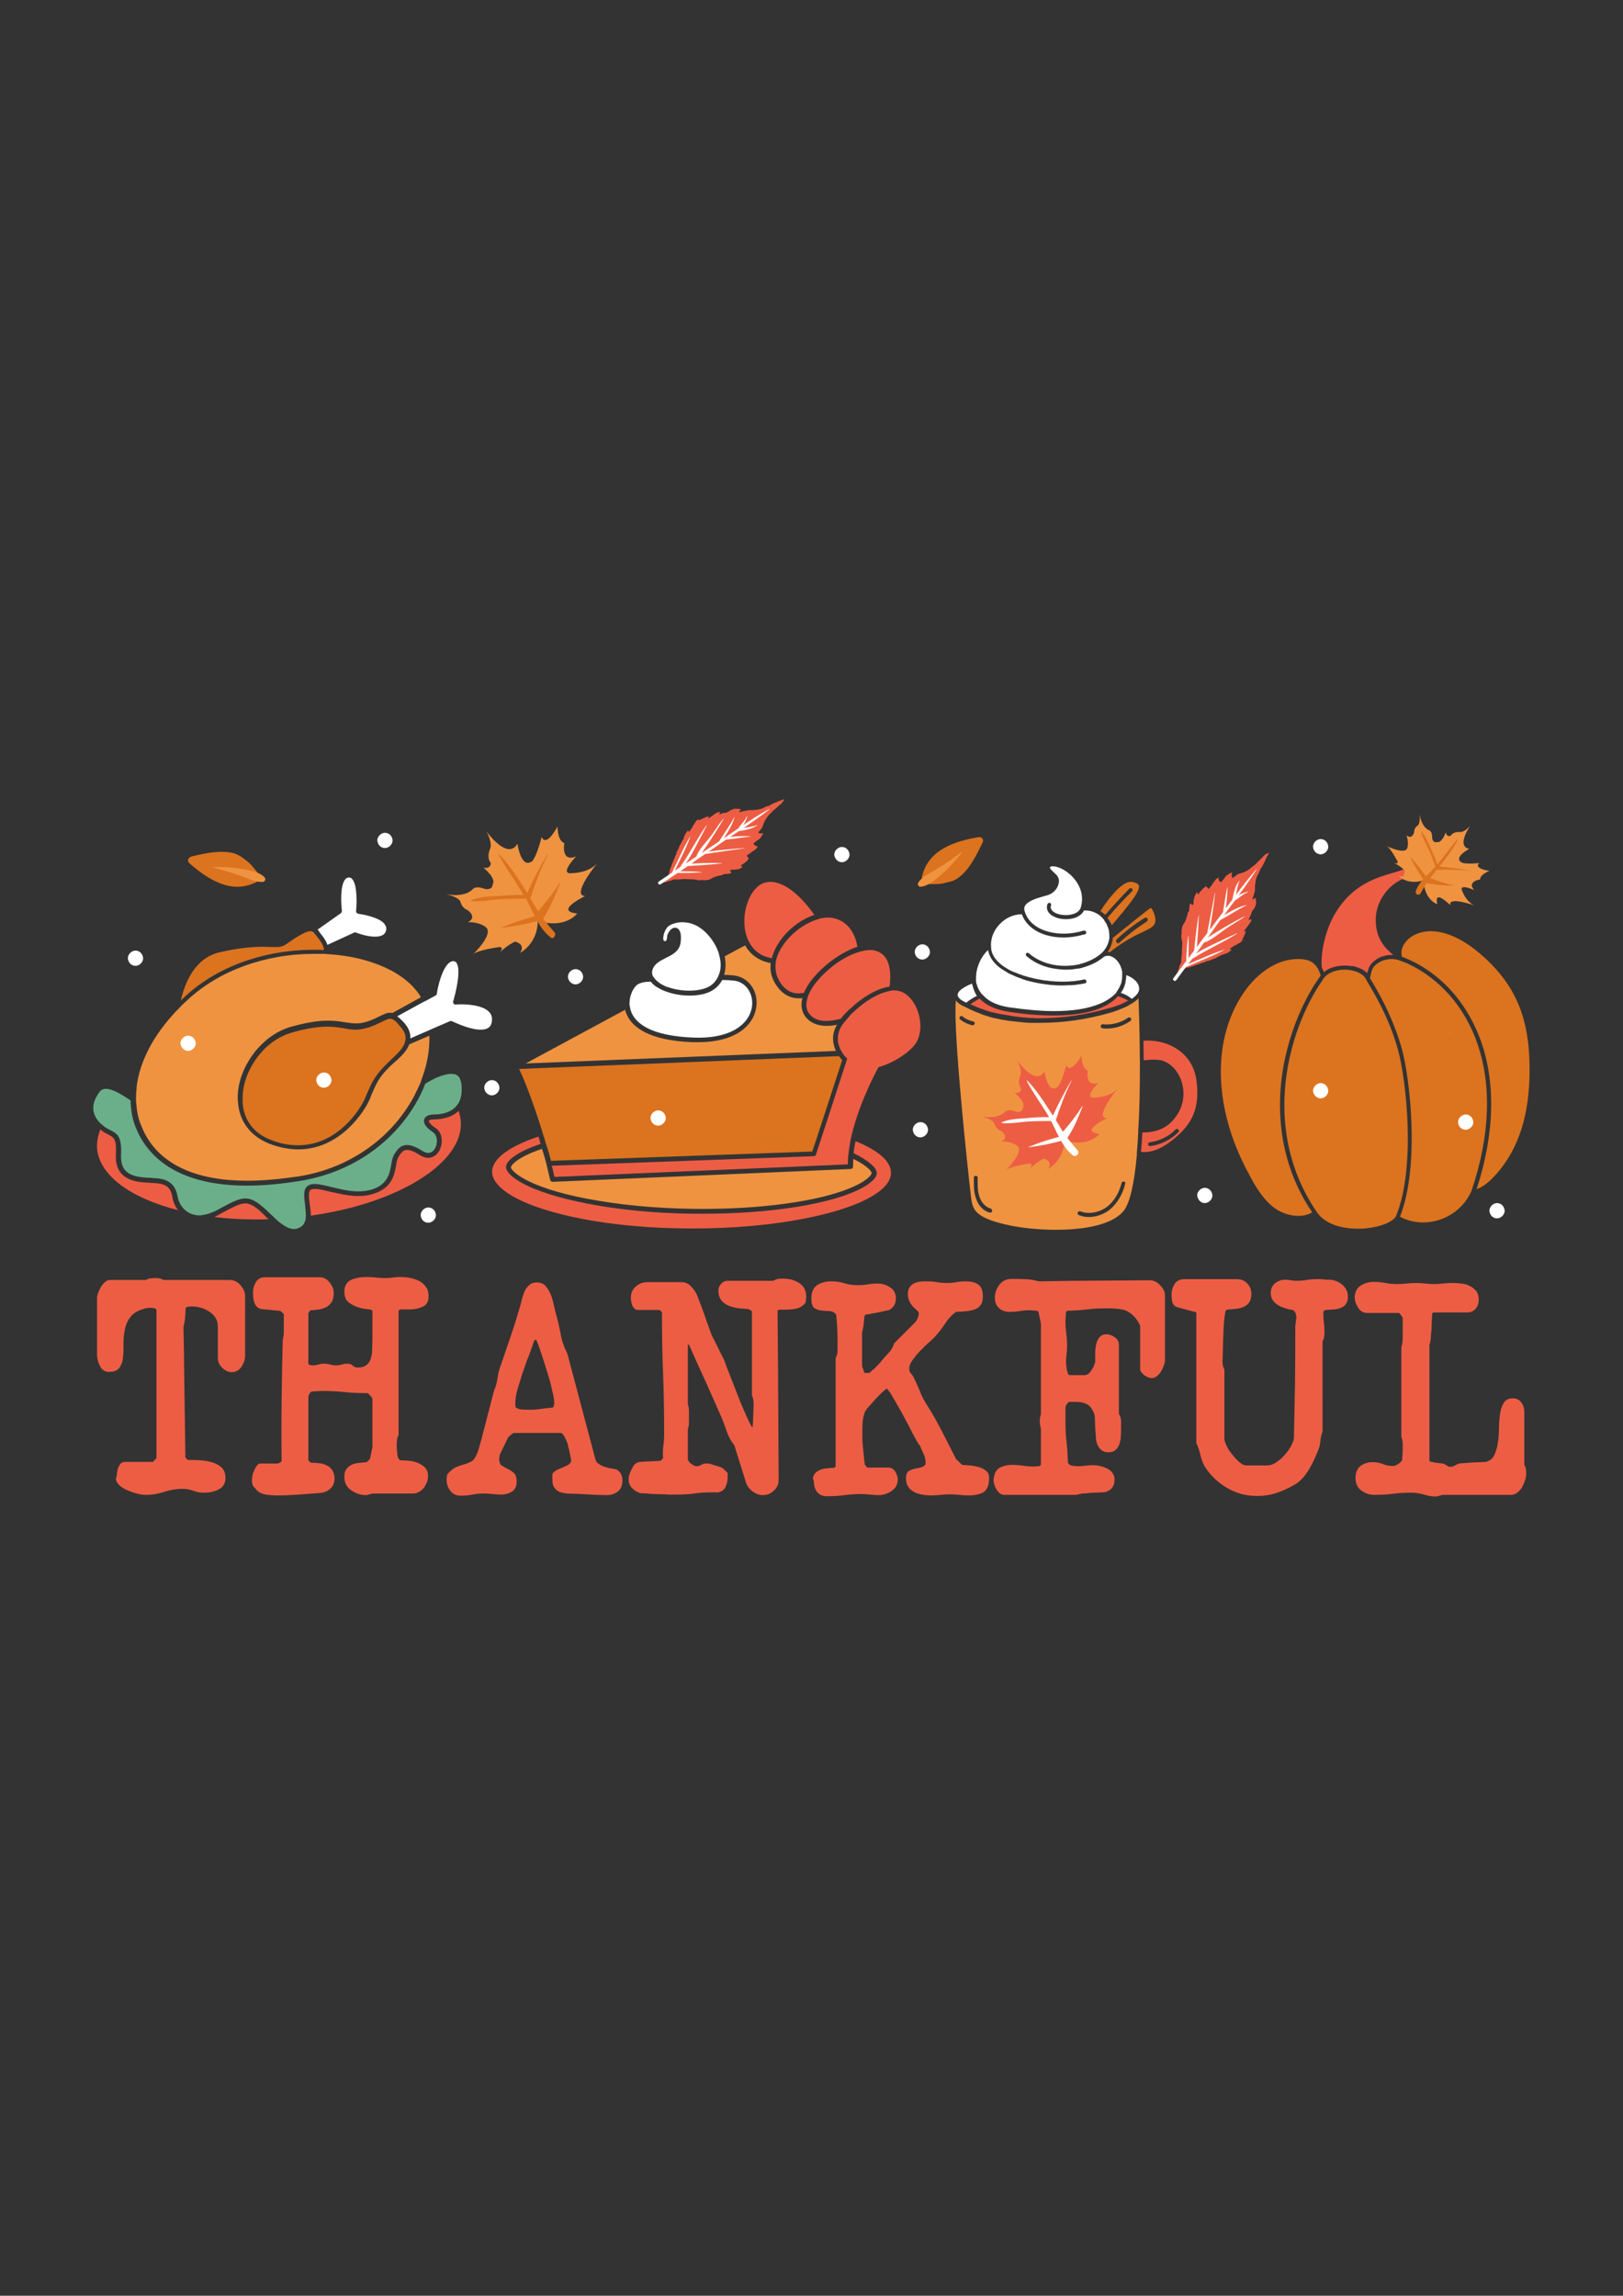 <?xml version="1.0" encoding="UTF-8"?> <!-- Generator: Adobe Illustrator 17.1.0, SVG Export Plug-In . SVG Version: 6.00 Build 0) --> <svg xmlns="http://www.w3.org/2000/svg" xmlns:xlink="http://www.w3.org/1999/xlink" version="1.1" id="Layer_1" x="0px" y="0px" viewBox="0 0 595.3 841.9" xml:space="preserve"><rect x="0" y="0" width="595.3" height="841.9" fill="#333333" stroke="none"/> <g> <g> <g> <path fill="#ED5D44" d="M42.9,540.3c0.1-0.7,0.2-1.3,0.4-1.9c0.2-0.6,0.5-1.1,0.9-1.6c0.4-0.4,0.9-0.7,1.6-0.7h10.3l1.3-1.4 v-54.4l-0.4-0.4c-0.1-0.1-0.4-0.1-0.9-0.2c-0.4,0-0.7-0.1-0.9-0.1c-0.2,0-0.6,0-1.1,0.1c-0.5,0-0.9,0.1-1,0.2 c-2.4,0.6-4.1,1.6-5.2,3c-1.1,1.4-1.8,3-2.1,4.7c-0.4,1.7-0.5,3.5-0.5,5.3c0,1.8,0,3.5-0.2,5c-0.1,1.5-0.6,2.7-1.3,3.7 c-0.7,1-2,1.5-3.8,1.5c-1.5,0-2.6-0.7-3.3-2.1c-0.7-1.4-1.1-2.7-1.1-4v-21c0-0.5,0.1-1.1,0.4-1.9c0.3-0.7,0.6-1.4,1-2.1 c0.4-0.7,0.9-1.3,1.5-1.8c0.5-0.5,1.1-0.8,1.8-0.8h13.2c0.7-0.4,1.3-0.6,1.7-0.6c0.4,0,0.9-0.1,1.6-0.1c0.6,0,1.1,0,1.5,0.1 c0.4,0,1,0.2,1.6,0.6h24.4c1.5,0,2.8,0.6,3.9,1.9c1.1,1.2,1.7,2.6,1.7,3.9v21.8c0,1.5-0.4,2.8-1.3,4.2c-0.9,1.3-2.1,2-3.6,2 c-1.2,0-2.4-0.5-3.5-1.6c-1.1-1.1-1.6-2.3-1.6-3.6v-11.6c0-1.2-0.3-2.3-0.9-3.2c-0.6-0.9-1.4-1.7-2.4-2.3c-1-0.6-2-1.1-3.2-1.4 c-1.1-0.3-2.2-0.4-3.2-0.4c-0.1,0-0.4,0-0.9,0.1c-0.4,0-0.7,0.1-0.8,0.1l-0.4,0.4c0,0.9-0.1,2-0.2,3.3c-0.1,1.3-0.3,2.5-0.6,3.5 l0.2,10.7v2.2l0.5,35.1l0.9,0.9c1.2,0,2.6,0,4.2,0.1c1.6,0.1,3.1,0.3,4.5,0.7c1.4,0.4,2.6,1,3.6,1.9c1,0.9,1.5,2.2,1.5,3.9 c0,1-0.2,1.9-0.7,2.6c-0.4,0.7-1,1.2-1.8,1.6c-0.7,0.4-1.6,0.7-2.5,0.9c-0.9,0.2-1.8,0.3-2.8,0.3c-1.4,0-2.7-0.2-4-0.7 c-1.3-0.5-2.6-0.7-4-0.7c-2.3,0-4.6,0.4-6.7,1.1c-2.1,0.7-4.3,1.1-6.7,1.1c-0.8,0-1.8-0.1-3-0.4c-1.2-0.3-2.4-0.7-3.6-1.2 c-1.2-0.5-2.2-1.1-3.1-1.9c-0.8-0.8-1.3-1.6-1.3-2.5C42.8,541.5,42.9,540.9,42.9,540.3z"></path> <path fill="#ED5D44" d="M92.4,542.5c0-0.3,0.1-0.8,0.2-1.4c0.1-0.7,0.4-1.3,0.7-2c0.3-0.7,0.6-1.2,1-1.7c0.4-0.5,0.7-0.7,1.1-0.7 h6.5c0.1,0,0.4-0.1,0.7-0.3c0.3-0.2,0.5-0.3,0.7-0.5c-0.1-7.5-0.1-15,0-22.3c0.1-7.4,0.2-14.8,0.4-22.3c0.3-0.9,0.4-2,0.4-3.3 v-3.4v-2.7l-1.3-1.2c-0.2,0-0.6,0-1.3-0.1c-0.6,0-1.3-0.1-2-0.2c-0.7-0.1-1.4-0.1-2-0.2c-0.6,0-1-0.1-1.3-0.1 c-0.8-0.1-1.4-0.3-1.9-0.8c-0.4-0.4-0.8-1-1-1.6c-0.2-0.6-0.4-1.3-0.4-2c-0.1-0.7-0.1-1.4-0.1-2c0-1.2,0.4-2.4,1.1-3.6 c0.7-1.1,1.8-1.7,3.2-1.7h20.1c1.5,0,2.7,0.6,3.7,1.9c1,1.2,1.5,2.5,1.5,3.8c0,1.4-0.2,2.5-0.7,3.3c-0.5,0.8-1.1,1.4-1.9,1.9 c-0.8,0.4-1.7,0.7-2.7,0.9c-1.1,0.1-2.1,0.3-3.2,0.3c-0.1,0.1-0.3,0.3-0.5,0.6c-0.2,0.3-0.3,0.5-0.3,0.6v18.1 c0,0.5,0.2,0.8,0.6,0.8c0.4,0,0.7,0.1,1,0.1c0.7,0,1.4-0.1,2.1-0.3c0.7-0.2,1.3-0.3,2.1-0.3c0.8,0,1.5,0.1,2.2,0.3 c0.7,0.2,1.4,0.3,2.2,0.3c0.7,0,1.4-0.1,2.1-0.3c0.7-0.2,1.3-0.3,2.1-0.3c0.8,0,1.4,0.2,1.9,0.7c0.5,0.5,1.1,0.7,1.8,0.7 c1.4,0,2.5-0.3,3.2-0.9c0.8-0.6,1.3-1.4,1.6-2.4c0.3-0.9,0.5-2,0.5-3.2c0-1.2,0.1-2.3,0.1-3.5v-5.4v-5.3 c-0.1-0.4-0.7-0.6-1.8-0.7c-1.1-0.1-2.3-0.3-3.5-0.7c-1.2-0.4-2.4-1-3.4-1.8c-1.1-0.8-1.6-2.2-1.6-4c0-1.2,0.3-2.1,0.8-2.8 c0.5-0.7,1.2-1.3,2-1.6c0.8-0.3,1.7-0.5,2.7-0.7c1-0.1,2-0.2,2.9-0.2c1.2,0,2.3,0.1,3.3,0.2c1,0.1,2.1,0.2,3.2,0.2 c1,0,2-0.1,2.8-0.2c0.9-0.1,1.8-0.2,2.7-0.2c1.1,0,2.3,0.1,3.5,0.3c1.2,0.2,2.4,0.6,3.4,1.1c1.1,0.5,1.9,1.3,2.6,2.2 c0.7,0.9,1,2.1,1,3.4c0,2-0.7,3.3-2.2,3.9c-1.5,0.7-3.1,1-4.9,1h-3.2l-0.7,0.4v45.7c-0.4,0.7-0.6,1.4-0.6,1.9 c0,0.5-0.1,1.1-0.1,1.9c0,0.7,0.1,1.7,0.2,3c0.1,1.3,0.5,2.1,1.1,2.4c0.9,0,2,0.1,3.2,0.2c1.2,0.1,2.3,0.4,3.3,0.8 c1,0.4,1.9,1,2.6,1.7c0.7,0.7,1.1,1.8,1.1,3.1c0,0.7-0.1,1.5-0.4,2.2c-0.3,0.8-0.7,1.5-1.1,2.1c-0.5,0.6-1.1,1.1-1.8,1.5 c-0.7,0.4-1.4,0.6-2.2,0.6h-15c-0.1,0.1-0.5,0.2-1,0.3c-0.5,0.1-0.9,0.3-1,0.3h-0.2c-2,0-3.8-0.6-5.5-1.8 c-1.7-1.2-2.5-2.8-2.5-4.9c0-1.2,0.2-2.1,0.7-2.8c0.5-0.7,1.1-1.2,1.9-1.6c0.8-0.4,1.6-0.6,2.6-0.7c1-0.1,2-0.2,3-0.3l1.2-1.2 l0.9-4.3v-17.6c0-0.4-0.3-0.8-0.8-1.3c-0.5-0.5-0.8-0.8-0.9-0.9c-3.1,0-5.9-0.1-8.6-0.4c-2.7-0.3-5.5-0.4-8.3-0.4 c-0.3,0-0.9,0-1.8,0.1c-0.9,0-1.5,0.1-1.8,0.1c-0.4,0.1-0.7,0.4-0.9,0.9c-0.3,0.4-0.4,0.8-0.4,1.2v23.2l0.9,0.8 c1,0,2,0.1,3.1,0.2c1,0.1,2,0.4,2.8,0.8c0.8,0.4,1.5,1,2,1.8c0.5,0.8,0.8,1.8,0.8,3c0,1.5-0.5,2.8-1.5,3.7 c-1,0.9-2.2,1.5-3.8,1.6c-2.6,0.2-5.2,0.4-8,0.6c-2.8,0.2-5.5,0.3-8,0.3c-1.1,0-2.2-0.1-3.2-0.2c-1.1-0.1-2-0.4-2.8-0.8 c-0.8-0.4-1.5-1.1-2-1.9C92.6,545.1,92.4,543.9,92.4,542.5z"></path> <path fill="#ED5D44" d="M163.8,542.6c0-0.1,0-0.5,0.1-0.9c0-0.5,0.1-0.8,0.1-0.9c0.7-0.9,1.4-1.5,2-2c0.6-0.4,1.2-0.8,1.9-1 c0.7-0.3,1.3-0.5,2.1-0.7c0.7-0.2,1.6-0.5,2.6-1c0.5-0.2,1-0.6,1.4-1.2c0.4-0.6,0.7-1.2,1-1.9c0.3-0.7,0.5-1.3,0.7-2 c0.2-0.7,0.3-1.3,0.5-1.8c0.2-0.7,0.6-2,1-3.8c0.5-1.8,1-3.7,1.5-5.8c0.5-2,1.1-4,1.5-5.8c0.5-1.8,0.8-3.1,1-3.8 c0.7-1.6,1.1-3.2,1.3-4.7c0.2-1.5,0.6-3.1,1.2-4.7c1.2-3.5,2.4-7,3.6-10.5c1.2-3.5,2.3-7,3.3-10.5c0.2-0.7,0.5-1.6,0.7-2.7 c0.3-1.1,0.6-2.1,1-3.1c0.4-1,1-1.8,1.8-2.5c0.7-0.7,1.7-1,2.8-1c1.3,0,2.4,0.4,3.2,1.3c0.8,0.9,1.4,1.9,1.9,3.1 c0.5,1.2,0.8,2.4,1.1,3.7c0.3,1.3,0.5,2.3,0.7,3c0.7,2.5,1.3,5,1.8,7.6c0.4,2.6,1.3,5,2.5,7.4l10.3,38.8c0.2,0.7,0.6,1.3,1.3,1.7 c0.6,0.4,1.3,0.8,2.1,1c0.8,0.3,1.6,0.5,2.4,0.6s1.4,0.3,2,0.4c1.4,0.9,2.1,2.2,2.1,4c0,1.7-0.5,3.1-1.6,4 c-1.1,0.9-2.5,1.4-4.2,1.4c-1.8,0-3.7-0.1-5.7-0.2c-2-0.1-3.8-0.2-5.6-0.3c-1.2,0-2.3,0-3.3-0.1c-1-0.1-1.9-0.3-2.7-0.6 c-0.8-0.3-1.4-0.9-1.9-1.6c-0.5-0.7-0.7-1.7-0.7-3.1v-1.9c0.5-0.7,1.1-1.1,1.8-1.5c0.7-0.3,1.4-0.6,2.1-0.9 c0.7-0.3,1.3-0.6,1.9-0.9c0.5-0.3,0.9-0.8,1.1-1.4c0-0.1,0-0.5-0.1-0.9c-0.1-0.5-0.2-1-0.3-1.5c-0.1-0.5-0.2-1-0.3-1.4 c-0.1-0.4-0.1-0.7-0.2-0.9c-0.1-0.2-0.2-0.6-0.3-1.2c-0.1-0.6-0.4-1.2-0.7-1.9c-0.3-0.7-0.6-1.2-0.9-1.7c-0.3-0.5-0.7-0.8-1-0.8 h-17.2c-0.1,0-0.5,0.2-1.1,0.7c-0.6,0.5-0.9,0.8-1,0.9l-3.1,6.4c0,0.1,0,0.3-0.1,0.7c0,0.4-0.1,0.6-0.1,0.8c0,1.2,0.3,2.1,1,2.5 c0.7,0.4,1.4,0.8,2.2,1.2c0.8,0.4,1.5,0.9,2.2,1.5c0.7,0.6,1,1.7,1,3.2c0,1.7-0.6,2.9-1.7,3.6c-1.1,0.7-2.5,1.1-4.1,1.1 c-1,0-2-0.1-3-0.2c-1-0.1-2-0.2-3.1-0.2c-1.5,0-2.9,0.1-4.3,0.4c-1.4,0.3-2.8,0.4-4.3,0.4c-1.7,0-3-0.6-3.9-1.9 C164.2,545.5,163.8,544.1,163.8,542.6z M189.1,516.1c0.8,0.5,1.6,0.8,2.3,0.8c0.7,0,1.6,0.1,2.6,0.1c1.5,0,2.9-0.1,4.3-0.3 c1.4-0.2,2.9-0.4,4.4-0.5l0.4-0.4c0-0.1,0-0.3,0.1-0.6c0-0.3,0.1-0.6,0.1-0.7c0-0.6-0.1-1.6-0.4-3c-0.3-1.4-0.7-3-1.1-4.7 c-0.5-1.7-1-3.5-1.6-5.3c-0.6-1.8-1.1-3.5-1.6-5c-0.5-1.5-0.9-2.7-1.3-3.7c-0.4-1-0.6-1.5-0.7-1.5c-0.3,0-0.5,0.2-0.7,0.5 c-0.1,0.4-0.3,0.6-0.3,0.8c-0.2,0.6-0.5,1.4-0.9,2.6c-0.4,1.1-0.8,2.3-1.3,3.4c-0.4,1.1-0.8,2.2-1.1,3.1 c-0.3,0.9-0.5,1.5-0.6,1.7c-0.6,1.9-1.2,3.8-1.8,5.8c-0.6,2-0.9,3.9-0.9,5.8c0,0.1,0,0.4,0.1,0.7 C189.1,515.7,189.1,515.9,189.1,516.1z"></path> <path fill="#ED5D44" d="M266.3,524.2c-0.7-2.1-1.5-4.2-2.5-6.3c-0.8-1.8-1.8-4.2-3.1-7c-1.2-2.8-2.5-5.6-3.7-8.2 s-2.6-5.8-4.3-9.6h-0.4v21.9c0.3,0.8,0.4,1.6,0.4,2.3c0,0.7,0,1.4,0,2.2c0,0.8,0,1.6,0,2.3c0,0.7-0.1,1.4-0.4,2.2V535 c0,0.6,0.4,1.2,1.2,1.8c0.8,0.6,1.5,0.9,2,0.9c0.7,0,1.2-0.2,1.7-0.5c0.5-0.3,1-0.5,1.7-0.5h1.1c0.3,0.1,0.7,0.2,1.3,0.4 c0.6,0.2,1.1,0.4,1.7,0.5c0.5,0.2,1,0.3,1.4,0.5c0.4,0.1,0.6,0.3,0.7,0.3l1.8,1.8v1.5c0,1.2-0.2,2.3-0.7,3.4 c-0.4,1.1-1.4,1.9-2.8,2.2c-2.8-0.1-5.5,0-8,0.3c-2.5,0.4-5.1,0.5-7.9,0.5h-1.6c-0.4,0-1.2,0-2.2-0.1c-1.1,0-2.2-0.1-3.3-0.1 c-1.2,0-2.3-0.1-3.3-0.2c-1.1-0.1-1.8-0.1-2.2-0.1c-1.2-0.4-2.2-1-3-1.8c-0.8-0.8-1.3-1.9-1.3-3.1v-1.1c0.3-1,0.7-2.2,1.4-3.4 c0.6-1.3,1.6-2,2.9-2.1c0.3,0,0.8,0,1.5-0.1c0.7,0,1.4-0.1,2.2-0.1c0.8,0,1.5-0.1,2.2-0.1c0.7,0,1.2-0.1,1.5-0.1l0.9-0.9 c-0.1-1.6-0.1-3.1,0.1-4.5c0.2-1.4,0.3-2.9,0.3-4.4c0-7.4-0.1-14.9-0.4-22.3c-0.3-7.4-0.4-14.9-0.4-22.4l-0.9-0.8h-7.8 c-0.6,0-1-0.2-1.4-0.5c-0.3-0.3-0.6-0.7-0.8-1.2c-0.2-0.5-0.3-1-0.4-1.5c-0.1-0.5-0.1-1-0.1-1.4c0-1.6,0.6-3,1.8-4 c1.2-1.1,2.6-1.6,4.4-1.6h12.4c1.5,0,2.7,0.6,3.8,1.9c1.1,1.2,1.8,2.5,2.2,3.7c0.1,0.4,0.5,1.2,1,2.6c0.5,1.4,1,2.8,1.6,4.4 c0.5,1.6,1.1,3.1,1.6,4.5c0.5,1.4,0.8,2.3,1,2.6c0.1,0.2,0.3,0.8,0.8,1.6c0.4,0.9,0.9,1.8,1.4,2.8c0.5,1,0.9,2,1.4,2.8 c0.4,0.9,0.7,1.4,0.8,1.6c0,0.1,0.1,0.3,0.2,0.5c0.1,0.3,0.2,0.6,0.3,0.9c0.1,0.3,0.2,0.6,0.3,0.9c0.1,0.3,0.2,0.5,0.2,0.5 c1.2,3.1,2.6,6.5,4,10.2c1.4,3.6,2.9,7.1,4.5,10.4c0.1,0.1,0.2,0.4,0.4,0.7c0.2,0.3,0.4,0.5,0.4,0.6c0.1,0.1,0.1,0.1,0.1,0 c0-0.1,0-0.2,0.1-0.2c0-0.4,0-1,0.1-1.9c0-0.9,0.1-1.8,0.1-2.7c0-0.9,0.1-1.9,0.1-2.7s0-1.5,0-1.9c0-0.1-0.1-0.5-0.2-1.1 c-0.1-0.6-0.3-0.9-0.4-1.1v-30.9l-1.1-0.8c-1.1-0.1-2.3-0.2-3.6-0.3c-1.3-0.1-2.5-0.5-3.7-0.9c-1.1-0.5-2.1-1.1-2.8-2 c-0.7-0.9-1.1-2.1-1.1-3.6c0-0.9,0.3-1.7,1-2.5c0.7-0.8,1.5-1.1,2.5-1.1h16.6c0.7-0.4,1.3-0.6,1.8-0.7c0.5-0.1,1.1-0.1,1.8-0.1 c2.2,0,4.2,0.5,5.9,1.6c1.8,1.1,2.6,2.8,2.6,5.1c0,0.1,0,0.5-0.1,1c0,0.5-0.1,0.8-0.1,1c-0.5,0.8-1.2,1.4-2,1.8 c-0.8,0.4-1.7,0.6-2.6,0.7c-0.9,0.1-1.8,0.2-2.8,0.2c-0.9,0-1.8,0-2.5,0l-0.4,0.4l0.2,24.4v2.1l0.2,35.6c0,1.5-0.6,2.8-1.8,3.9 c-1.2,1.1-2.5,1.6-4,1.6c-1.3,0-2.6-0.5-3.8-1.4c-1.2-0.9-2-2-2.4-3.3l-4.3-13.7C267.9,528.3,267,526.3,266.3,524.2z"></path> <path fill="#ED5D44" d="M298.7,540.7c0.4-0.7,1-1.2,1.8-1.5c0.7-0.4,1.5-0.6,2.5-0.7c0.9-0.1,1.8-0.2,2.8-0.2l0.7-0.4V498 c0.4-0.8,0.7-1.6,0.7-2.4c0-0.9,0-1.8,0-2.6c0-2,0-3.8-0.1-5.3c0-1.5-0.2-3.3-0.4-5.6c-0.6-0.8-1.4-1.2-2.4-1.3c-1,0-2-0.1-3-0.2 c-1-0.1-1.8-0.4-2.6-0.9c-0.7-0.5-1.1-1.7-1.1-3.6c0-2.3,0.7-3.8,2.1-4.8c1.4-0.9,3.1-1.4,5.1-1.4c1.7,0,3.3,0.2,4.9,0.7 c1.6,0.5,3.2,0.7,5,0.7c1.2,0,2.4-0.1,3.6-0.3c1.1-0.2,2.3-0.3,3.6-0.3c1.7,0,3.2,0.5,4.6,1.4c1.4,0.9,2.1,2.2,2.1,4 c0,1-0.2,1.7-0.5,2.4c-0.3,0.6-0.9,1.2-1.7,1.8c-0.2,0.1-0.6,0.2-1.1,0.3c-0.5,0.1-1.1,0.2-1.8,0.4c-0.7,0.1-1.3,0.3-1.9,0.4 c-0.6,0.1-1,0.2-1.2,0.2c-0.1,0-0.3,0-0.5,0.1c-0.3,0.1-0.6,0.1-0.9,0.2c-0.3,0-0.6,0.1-0.9,0.1c-0.3,0-0.5,0.1-0.5,0.1 c-0.1,0.1-0.2,0.1-0.3,0.2c-0.1,0.1-0.2,0.1-0.2,0.2c-0.1,1-0.2,2-0.3,3c-0.1,1.1-0.3,2.1-0.6,3v12.5l0.9,2.5h1.8 c0.7-0.7,1.3-1.2,1.8-1.6c0.4-0.4,0.9-0.9,1.4-1.4c0.5-0.5,0.9-0.9,1.1-1.3c0.8-0.9,1.7-2,2.7-3c1-1.1,1.7-2.2,2-3.5l7.7-7.7 c0.4-0.4,0.7-0.9,1-1.6c0.3-0.7,0.4-1.4,0.4-1.9c0-0.2-0.2-0.5-0.6-0.9c-0.4-0.4-0.9-0.8-1.4-1.3c-0.5-0.5-1-1.2-1.4-2 c-0.4-0.8-0.6-1.8-0.6-2.8c0-1,0.2-1.8,0.7-2.5c0.4-0.6,1-1.1,1.6-1.4c0.7-0.3,1.4-0.5,2.2-0.6c0.8-0.1,1.7-0.1,2.5-0.1 c1.2,0,2.5,0.1,3.7,0.3c1.2,0.2,2.4,0.3,3.7,0.3c1.2,0,2.4-0.1,3.4-0.3c1.1-0.2,2.2-0.3,3.4-0.3c2,0,3.6,0.4,4.7,1.2 c1.1,0.8,1.6,2.3,1.6,4.4c0,1.4-0.3,2.5-0.9,3.2c-0.6,0.8-1.4,1.3-2.4,1.6c-0.9,0.3-2,0.5-3.2,0.6c-1.2,0.1-2.4,0.1-3.4,0.2 c-1.5,1.2-2.8,2.5-3.8,4.1c-1,1.5-2.1,3-3.4,4.5c-0.6,0.7-1.4,1.5-2.6,2.5c-1.1,1-2.2,2.1-3.3,3.2c-1.1,1.1-2,2.3-2.8,3.4 c-0.8,1.1-1.2,2.1-1.2,2.9c0,0.1,0,0.5,0.1,1.2c0,0.1,0.2,0.4,0.6,0.9c0.4,0.4,0.6,0.7,0.7,0.9c0.7,1.3,1.5,3.1,2.4,5.2 c0.8,2.2,1.8,4,2.8,5.5c2,3.1,3.8,6.4,5.5,9.7c1.7,3.3,3.4,6.7,5.1,10l2.2,2.1c0.7,0.1,1.7,0.1,2.8,0.2c1.1,0.1,2.2,0.3,3.3,0.6 c1.1,0.3,2,0.8,2.7,1.4c0.8,0.6,1.1,1.5,1.1,2.6c0,2.6-0.7,4.3-2,5.2c-1.4,0.8-3.2,1.2-5.5,1.2c-1.2,0-2.4-0.1-3.5-0.2 c-1.1-0.1-2.2-0.2-3.4-0.2c-1.2,0-2.3,0.1-3.4,0.2c-1.1,0.1-2.3,0.2-3.5,0.2c-1.1,0-2.2-0.1-3.3-0.3c-1.1-0.2-2.1-0.5-3-1 c-0.9-0.5-1.6-1.1-2.1-1.9c-0.5-0.8-0.8-1.9-0.8-3.2c0-1.3,0.4-2.2,1.1-2.6c0.8-0.4,1.6-0.7,2.5-0.9c0.9-0.1,1.8-0.3,2.5-0.6 c0.8-0.3,1.1-0.8,1.1-1.7c0-0.9-0.2-1.9-0.7-2.9c-0.4-1-0.8-1.8-1.1-2.5c0-0.1-0.1-0.3-0.2-0.5c-0.1-0.2-0.2-0.3-0.3-0.4 c-0.4-0.5-0.9-1.3-1.5-2.5c-0.7-1.2-1.4-2.5-2.1-4c-0.8-1.5-1.6-3-2.5-4.7c-0.9-1.6-1.7-3.1-2.5-4.4c-0.8-1.3-1.4-2.5-2-3.4 c-0.6-0.9-1-1.4-1.3-1.6c-0.1-0.1-0.6,0.3-1.4,1c-0.8,0.7-1.7,1.6-2.6,2.6c-0.9,1-1.8,2-2.6,2.9c-0.8,0.9-1.3,1.6-1.5,2.1 c-0.4,1.1-0.7,2.3-0.8,3.6c-0.1,1.3-0.1,2.6-0.1,3.8v2.8c0.1,0.7,0.1,1.5,0.2,2.5c0.1,1,0.2,2,0.3,3c0.1,0.9,0.2,2.1,0.4,3.5 l0.9,1.1h7.7c1.1,0,2,0.5,2.6,1.5c0.6,1,0.9,1.9,0.9,2.8c0,1.9-0.8,3.3-2.3,4.3c-1.5,1-3.1,1.5-4.8,1.5c-1,0-2-0.1-3-0.2 c-1-0.1-2-0.2-3-0.2c-2.1,0-4.3,0.1-6.4,0.4c-2.2,0.3-4.4,0.4-6.6,0.4c-1.6,0-2.8-0.6-3.6-1.7c-0.8-1.1-1.1-2.4-1.1-3.9 C298,542.3,298.2,541.4,298.7,540.7z"></path> <path fill="#ED5D44" d="M366.6,538.3c1.3-0.7,2.9-1.1,4.7-1.1c1.3,0,2.6,0.1,3.9,0.3c1.3,0.2,2.6,0.3,3.9,0.3 c0.4,0,0.8,0,1.4-0.1c0.5,0,0.9-0.1,0.9-0.1l0.4-0.4V524c-0.1-0.7-0.3-1.1-0.3-1.5c-0.1-0.3-0.1-0.8-0.1-1.4c0-0.5,0-0.9,0.1-1.3 c0.1-0.4,0.2-0.8,0.3-1.4v-33l-0.9-4.3l-0.4-0.4c-0.1,0-0.5,0-1.2-0.1c-0.7,0-1.3-0.1-1.6-0.1c-1.3,0-2.5,0.1-3.7,0.3 c-1.1,0.2-2.3,0.3-3.6,0.3c-1.7,0-3-0.5-4-1.4c-1-0.9-1.5-2.2-1.5-3.9c0-1.7,0.6-3.2,1.7-4.7c1.1-1.4,2.6-2.1,4.4-2.1 c1.7,0,3.3,0,5,0.1c1.6,0,3.3,0.3,4.9,0.8l12.5-0.2h2.1l26.2-0.2c1.4,0,2.7,0.6,3.8,1.8c1.2,1.2,1.8,2.4,1.8,3.8v23.5 c0,0.7-0.1,1.4-0.4,2.1c-0.3,0.8-0.6,1.5-1,2.2c-0.4,0.7-1,1.3-1.6,1.8c-0.6,0.5-1.3,0.7-1.9,0.7c-0.8,0-1.7-0.4-2.7-1.1 c-1-0.8-1.5-1.5-1.5-2.2v-15.9c0-0.1-0.2-0.5-0.6-1.2c-0.4-0.7-0.7-1.1-0.9-1.4c-1.5-1.8-3-2.9-4.8-3.3c-1.7-0.4-3.7-0.5-6-0.5 c-2.5,0-4.9,0.1-7.2,0.4c-2.3,0.3-4.8,0.4-7.3,0.5l-0.4,0.4c0,0.1,0,0.5-0.1,1.4c0,0.8-0.1,1.4-0.1,1.8c0,1.7,0.1,3.3,0.3,4.8 c0.2,1.5,0.3,3,0.3,4.7c0,1-0.1,2-0.2,2.8c-0.1,0.9-0.2,1.8-0.2,2.8c0,0.3,0,0.7,0.1,1.3c0,0.5,0.1,1.1,0.2,1.6 c0.1,0.5,0.3,1,0.4,1.4c0.2,0.4,0.4,0.6,0.6,0.6h5.6c0.4,0,0.9-0.2,1.3-0.5c0.4-0.3,0.8-0.7,1.1-1.3c0.4-0.5,0.7-1,0.9-1.6 c0.2-0.5,0.4-1,0.5-1.4c0-0.7,0-1.7,0-2.8c0-1.2,0.1-2.3,0.3-3.4c0.2-1.1,0.6-2,1.2-2.8c0.6-0.8,1.5-1.2,2.7-1.2c1,0,2,0.4,3,1.1 c1,0.7,1.5,1.6,1.5,2.7v25.4c0.5,0.8,0.8,1.7,0.8,2.7c0,1,0,2,0,2.8c0,0.8,0,1.7-0.1,2.7c0,1-0.2,1.9-0.5,2.8 c-0.3,0.9-0.7,1.6-1.4,2.2c-0.6,0.6-1.5,0.9-2.7,0.9c-1.3,0-2.4-0.5-3.1-1.4c-0.8-0.9-1.2-2-1.4-3.3c0-0.3,0-0.9-0.1-1.8 c-0.1-0.9-0.1-1.8-0.2-2.7c0-0.9-0.1-1.8-0.1-2.7c0-0.8-0.1-1.4-0.1-1.8c-0.7-1.9-1.5-3.2-2.6-3.8c-1.1-0.7-2.6-1-4.5-1h-2.3 c-0.7,0.5-1.2,1.2-1.3,2.2v4.9c0,2.6,0.1,5.2,0.4,7.6c0.3,2.4,0.4,5,0.5,7.6c0.4,0.7,0.9,1,1.6,1.1c0.7,0.1,1.4,0.2,2,0.2 c0.9,0,1.9-0.1,2.8-0.2c0.9-0.1,1.8-0.2,2.8-0.2c0.7,0,1.6,0.1,2.5,0.3c0.9,0.2,1.8,0.5,2.6,0.9c0.8,0.4,1.5,0.9,2,1.6 c0.5,0.7,0.8,1.5,0.8,2.4c0,2.6-1.2,4.1-3.5,4.7c-0.3,0-0.8,0-1.6,0.1c-0.8,0-1.6,0.1-2.5,0.1c-0.9,0-1.7,0.1-2.5,0.2 c-0.8,0.1-1.3,0.1-1.6,0.1c-0.1,0-0.5,0.1-1.1,0.2c-0.6,0.1-0.9,0.2-1.1,0.3h-26.6c-0.6,0-1.1-0.2-1.6-0.6 c-0.5-0.4-0.9-0.9-1.2-1.4c-0.3-0.5-0.6-1.1-0.8-1.8c-0.2-0.6-0.3-1.2-0.3-1.7C364.7,540.4,365.3,539,366.6,538.3z"></path> <path fill="#ED5D44" d="M438.9,481.3l-7-1.9c-1-0.3-1.6-0.9-1.9-1.9c-0.2-0.9-0.3-1.8-0.3-2.6c0-1.5,0.4-2.8,1.1-4 c0.8-1.2,2-1.8,3.6-1.8h19.3c1.5,0,2.8,0.5,3.8,1.6c1,1.1,1.5,2.3,1.5,3.8c0,1.3-0.3,2.4-0.8,3.1c-0.5,0.8-1.3,1.3-2.1,1.7 c-0.9,0.4-1.9,0.6-3,0.7c-1.1,0.1-2.2,0.2-3.2,0.3c-0.3,0.1-0.5,0.9-0.7,2.3c-0.2,1.4-0.3,3-0.4,4.7c-0.1,1.8-0.1,3.5-0.2,5.2 c0,1.7-0.1,2.9-0.1,3.6c0,0.9,0,1.9-0.1,3.1c0,1.2,0.2,2.2,0.7,3v25.4c0,0.7,0.3,1.5,0.8,2.6c0.5,1.1,1.2,2.2,2.1,3.2 c0.8,1.1,1.7,2,2.6,2.8c0.9,0.8,1.7,1.2,2.5,1.2h7.7c1,0,2.1-0.3,3.1-1c1.1-0.7,2.1-1.5,3-2.5c0.9-1,1.8-2.1,2.4-3.2 c0.7-1.2,1.1-2.2,1.3-3.1c0.1-6.4,0.3-13.3,0.4-20.7c0.1-7.4,0.1-14.4,0.1-21c0.1-0.1,0.1-0.5,0.2-1.2c0.1-0.7,0.1-1.1,0.2-1.3 v-0.2c0-0.5-0.1-1-0.3-1.6c-0.2-0.5-0.5-0.9-1-1.2c-0.9-0.1-1.8-0.3-2.7-0.6c-0.9-0.3-1.8-0.6-2.6-1.1c-0.8-0.5-1.5-1.1-2-1.8 c-0.5-0.7-0.8-1.6-0.8-2.7c0-1.5,0.5-2.7,1.6-3.6c1.1-0.9,2.3-1.3,3.8-1.3c0.7,0,1.4,0.1,2,0.2c0.6,0.1,1.3,0.2,1.9,0.2 c1.3,0,2.6-0.1,3.8-0.3c1.2-0.2,2.5-0.3,3.8-0.3c0.2,0,0.5,0,1,0c0.5,0,1,0,1.5,0.1c0.5,0,1,0.1,1.4,0.1c0.5,0,0.8,0,1,0 c1.7,0.1,3.2,0.8,4.5,1.9c1.3,1.1,2,2.6,2,4.4c0,1.2-0.3,2.1-0.8,2.7c-0.5,0.7-1.2,1.1-2,1.4c-0.8,0.3-1.7,0.5-2.6,0.5 c-0.9,0.1-1.9,0.1-2.7,0.2c-0.6,0.1-0.9,0.4-0.9,0.9c0,0.4,0,0.7,0,1.1c0,1,0.1,1.9,0.2,2.7c0.1,0.9,0.2,1.8,0.2,2.9 c0,0.8,0,1.5-0.1,2c0,0.6-0.2,1.2-0.6,1.9V525c-0.4,1.1-0.7,2.2-0.8,3.4c-0.1,1.2-0.3,2.3-0.8,3.4c-0.8,2.1-1.8,4.3-3.1,6.6 c-1.3,2.3-2.8,4.1-4.5,5.4c-2.3,1.5-4.6,2.6-7.1,3.5c-2.5,0.9-5,1.3-7.7,1.3c-3.9,0-7.4-0.9-10.6-2.7c-3.2-1.8-5.9-4.2-8.1-7.3 c-0.9-1.3-1.6-2.9-2-4.6c-0.4-1.8-0.9-3.4-1.6-4.8V481.3z"></path> <path fill="#ED5D44" d="M510.9,547.8c-2.2,0.3-4.5,0.4-6.8,0.4c-1.9,0-3.5-0.6-4.9-1.7c-1.4-1.1-2-2.6-2-4.5c0-2,0.6-3.4,1.8-4.4 c1.2-0.9,2.7-1.4,4.6-1.4c1.2,0,2.4,0.2,3.6,0.7c1.2,0.5,2.4,0.7,3.6,0.7c0.7,0,1.3-0.2,2-0.7c0.7-0.4,1.2-0.9,1.5-1.5 c0-0.3,0-0.8,0.1-1.6c0-0.8,0.1-1.3,0.1-1.6c0-0.8,0-1.7,0-2.6c0-0.9-0.2-1.9-0.5-2.7v-32.9c0.4-1,0.5-2.3,0.5-3.9 c0-1.7,0-2.9,0-3.6c0-0.5,0-1.2,0-2.1c0-0.9,0-1.4-0.1-1.4l-1.2-1.5h-11.6c-1.5,0-2.6-0.6-3.4-1.9c-0.8-1.2-1.3-2.5-1.3-3.7 c0-2,0.7-3.4,2.1-4.4c1.4-0.9,3-1.4,4.8-1.4c1.5,0,2.9,0.1,4.4,0.4c1.5,0.3,2.9,0.4,4.4,0.4c1.2,0,2.3-0.1,3.4-0.2 c1.1-0.1,2.2-0.2,3.4-0.2c1.2,0,2.3,0.1,3.3,0.2c1,0.1,2.1,0.2,3.2,0.2c1.2,0,2.3-0.1,3.4-0.2c1.1-0.1,2.3-0.2,3.5-0.2 c1,0,2.1,0.1,3.2,0.2c1.1,0.1,2.2,0.4,3.1,0.9c0.9,0.4,1.7,1.1,2.4,1.9c0.6,0.8,0.9,1.9,0.9,3.2c0,1.2-0.4,2.3-1.1,3.2 c-0.8,0.9-1.8,1.4-3.1,1.4h-12.5l-0.4,0.4c0,0.4,0,1-0.1,1.9c0,0.9-0.1,1.8-0.1,2.8c0,1-0.1,2-0.2,2.8c-0.1,0.9-0.1,1.5-0.1,1.9 c0,0.1-0.1,0.5-0.2,1c-0.1,0.5-0.2,0.9-0.3,1v42.5c0,0.2,0.2,0.4,0.7,0.5c0.4,0.1,0.9,0.2,1.5,0.3c0.6,0.1,1.2,0.1,1.8,0.2 c0.6,0.1,1,0.1,1.2,0.2c0.5,0.2,0.9,0.4,1,0.5c0.2,0.1,0.3,0.2,0.4,0.3c0.1,0.1,0.2,0.1,0.3,0.2c0.1,0,0.3,0.1,0.7,0.1 c0.7,0,1.4-0.2,2-0.6c0.6-0.4,1.3-0.6,2.1-0.7c0.3,0,0.9,0,1.8-0.1c0.9-0.1,1.8-0.1,2.7-0.2c0.9,0,1.8-0.1,2.7-0.1 c0.8,0,1.4-0.1,1.8-0.1c1.5-0.4,2.5-1.2,3.1-2.5c0.6-1.3,1.1-2.8,1.3-4.5c0.3-1.7,0.4-3.5,0.4-5.4c0-1.9,0.2-3.6,0.4-5.3 c0.3-1.6,0.7-2.9,1.4-4c0.7-1.1,1.8-1.6,3.3-1.6c1.3,0,2.4,0.5,3.1,1.5c0.8,1,1.1,2.2,1.1,3.6v19.3c0.4,0.7,0.6,1.3,0.6,1.7 c0,0.4,0.1,0.9,0.1,1.5c0,0.7-0.1,1.4-0.4,2.4c-0.3,0.9-0.7,1.8-1.1,2.6c-0.5,0.8-1.1,1.5-1.8,2c-0.7,0.5-1.4,0.8-2.2,0.8h-25.3 c-0.1,0.1-0.5,0.2-1,0.3c-0.5,0.1-0.9,0.3-1,0.3h-0.2c-1.5,0-2.9-0.2-4.4-0.7c-1.5-0.4-3-0.7-4.5-0.7 C515.4,547.4,513.1,547.5,510.9,547.8z"></path> </g> <g> <g> <path fill="#ED5D44" d="M485.6,356.5c1.9-1.6,4.6-2.4,7.7-2.4c0.9,0,1.8,0.1,2.6,0.2c0.1,0,0.2,0,0.3,0c0.1,0,0.1,0,0.2,0 c0.1,0,0.2,0,0.3,0.1c2,0.5,3.6,1.3,4.8,2.5c0.3-1.3,0.6-2.6,1.8-3.8c1-1,2.2-1.8,3.5-2.3c0,0,0.1,0,0.1,0 c0.1,0,0.2-0.1,0.3-0.1c0,0,0.1,0,0.1,0c1.1-0.4,2.2-0.5,3.3-0.5c0.2,0,0.3,0,0.5,0c-3-2.3-6.5-6-6.5-12.8 c0-6.5,4.2-12.7,10.2-15.2c0.3-0.1,0.7-0.3,1-0.4c1.3-0.5,2.7-1,3.5-2c0.4-0.5,0.5-1.7,0.2-2.3c-0.2-0.5-0.6-0.5-0.8-0.5 c-0.4,0-1,0.2-1.7,0.7c-1.7,1.1-3.9,1.8-6.5,2.5c-6,1.8-14.2,4.2-20.5,14.3c-3.5,5.6-5.7,14.1-5.2,20.2 C485.1,355.3,485.4,355.9,485.6,356.5z"></path> <path fill="#DC731F" d="M470.2,394.6c2.7-19.6,11.3-32.8,13.9-36.4l0.2-0.3l0.1-0.1c-0.1-0.3-0.2-0.7-0.3-1 c-0.1-0.2-0.1-0.3-0.2-0.5c-0.1-0.2-0.2-0.5-0.3-0.7c-0.1-0.2-0.2-0.3-0.3-0.5c-1.2-2-2.8-3-5.3-3.3c-0.7-0.1-1.3-0.1-2-0.1 c-7.8,0-15.7,5.4-21.1,14.3c-10.2,16.8-9.4,40.3,2.2,62.7c2.5,4.8,5.3,10.2,9.7,13.8c2.7,2.2,6.2,3.4,9.4,3.4 c1.9,0,3.6-0.4,5.1-1.3C469,426.4,468.5,407.4,470.2,394.6z"></path> <path fill="#DC731F" d="M512.8,385.1c-2.7-9.9-7-17.9-10.4-23.6l-0.1-0.1l-0.1-0.2l0-0.1c0,0-0.1-0.1-0.1-0.1 c-0.3-0.6-0.7-1.1-1-1.7c0,0,0-0.1,0-0.1c-0.7-1.4-2.2-2.5-4.3-3.1c-0.1,0-0.2-0.1-0.3-0.1c-0.1,0-0.1,0-0.2,0 c-0.1,0-0.2,0-0.3-0.1c-0.9-0.2-1.8-0.3-2.8-0.3c-3.2,0-5.9,1.1-7.4,2.8c-0.1,0.1-0.4,0.6-0.6,0.8c-0.1,0.1-0.1,0.1-0.1,0.1 c0,0,0,0,0,0.1c0,0.1-0.1,0.1-0.1,0.2c-2.7,3.8-10.7,16.6-13.2,35.2c-1.7,12.6-1.2,31.5,11.2,49.7c0,0,0,0,0,0 c2.6,3.9,8.1,6.1,15.1,6.1c6.3,0,12.4-2,13.9-4.5C519.5,428,515.7,395.6,512.8,385.1z"></path> <path fill="#DC731F" d="M517,353.7c-0.1-0.1-0.2-0.1-0.4-0.2c-0.1-0.1-0.3-0.1-0.4-0.2c-0.1,0-0.2-0.1-0.3-0.1 c-0.2-0.1-0.4-0.2-0.7-0.3l-0.1,0c-0.2-0.1-0.5-0.2-0.7-0.3c-0.4-0.1-0.7-0.3-1.1-0.4c-0.9-0.3-1.8-0.5-2.8-0.5 c-0.9,0-1.7,0.1-2.6,0.4c-0.1,0-0.1,0-0.2,0c-0.1,0-0.2,0.1-0.2,0.1c0,0,0,0,0,0l-0.1,0c-1.2,0.4-2.3,1.1-3.2,2 c-1,1.1-1.2,2.2-1.5,3.6c-0.1,0.3-0.1,0.6-0.2,0.9c0.3,0.6,0.7,1.1,1,1.7l0.1,0.1l0.1,0.2l0,0.1c0,0,0.1,0.1,0.1,0.1 c3.4,5.8,7.6,13.8,10.4,23.8c2.9,10.5,6.7,42.8-0.7,61.5c2.6,1.4,5.5,2.1,8.5,2.1c7.6,0,14.7-4.6,17.7-11.5 C554.3,393.8,538.9,364.3,517,353.7z M531.9,381.3c-0.1,0.1-0.2-0.1-0.1-0.2C531.9,381.1,532,381.2,531.9,381.3z"></path> <path fill="#DC731F" d="M544.2,350.9c-8.6-7.8-15.3-9.4-19.4-9.4c-4.2,0-7.8,1.7-9.7,4.6c-1,1.5-1.3,3.2-0.9,4.6 c0,0.1,0,0.1,0.1,0.2l0,0c0.3,0.1,0.6,0.2,0.8,0.3c12.6,5.1,22.4,15.6,27.7,29.5c5.9,15.7,5.5,34.9-1.2,55.4 c2.2-0.7,4.2-2.5,5.3-3.5c9.1-9,13.7-21.4,14.1-37.7C561.5,374.9,556.7,362.2,544.2,350.9z"></path> </g> <g> <path fill="#EF9341" d="M418.1,389.9L418.1,389.9l0-0.4l0-0.3c0,0,0,0,0,0c0-2.6-0.1-5.2-0.1-7.7c0,0,0,0,0-0.1l0-0.3l0-0.3 l0-0.1c-0.1-4.8-0.2-9.8-0.4-14.6c-0.6,0.6-1.3,1.2-2.3,1.8l-0.3,0.2c-0.4,0.2-0.8,0.4-1.2,0.7c0,0-0.1,0.1-0.1,0.1 c-0.2,0.1-0.5,0.2-0.7,0.3l-0.4,0.2c-0.2,0.1-0.4,0.2-0.7,0.3c-0.3,0.1-0.7,0.3-1,0.4l-0.5,0.2c-0.4,0.2-0.8,0.3-1.1,0.4 l-0.5,0.2c-0.5,0.2-1,0.3-1.6,0.5c-8.7,2.5-17.3,3.7-25.6,3.7c-0.4,0-0.9,0-1.3,0l-0.7,0l-0.6,0c-0.4,0-0.9,0-1.3,0 c-0.5,0-1-0.1-1.5-0.1l-1.1-0.1c-0.4,0-0.7-0.1-1.1-0.1c-0.6-0.1-1.1-0.1-1.7-0.2l-1-0.1c-0.3,0-0.7-0.1-1-0.1 c-0.6-0.1-1.2-0.2-1.8-0.3l-0.7-0.1c-0.4-0.1-0.7-0.1-1-0.2c-0.6-0.1-1.2-0.3-1.8-0.4l-0.6-0.1c-0.4-0.1-0.7-0.2-1.1-0.3 c-0.6-0.2-1.3-0.4-1.9-0.6l-0.3-0.1c-0.4-0.1-0.7-0.2-1.1-0.4c-0.6-0.2-1.2-0.5-1.8-0.7c-0.5-0.2-1-0.4-1.4-0.6 c-0.6-0.2-1.1-0.5-1.7-0.8c-0.1-0.1-0.2-0.1-0.4-0.2c-0.2-0.1-0.3-0.1-0.5-0.2c0,0-0.1-0.1-0.1-0.1l-0.4-0.2 c-0.3-0.1-0.5-0.2-0.7-0.3c-1.1-0.6-1.9-1.2-2.4-1.9c-1.1,11.3,4.5,63,5.5,71.5c0.6,5,1,7.9,12.9,10.7c5.2,1.2,12,1.9,18.3,1.9 c7.2,0,20-0.9,24.9-7c2.2-2.8,3.8-9.6,4.8-20.4l0-0.1l0-0.4l0-0.3c0,0,0-0.1,0-0.1c0.2-2.3,0.4-4.8,0.5-7.5l0,0l0-0.3l0-0.3 c0,0,0,0,0,0C418,407.2,418.1,399,418.1,389.9z M356.6,376c-1.6-0.4-3.1-1.1-4.4-2.1c-0.3-0.2-0.4-0.7-0.1-1 c0.1-0.2,0.3-0.3,0.6-0.3c0.2,0,0.3,0.1,0.4,0.2c1.1,0.9,2.5,1.5,3.9,1.8c0.4,0.1,0.6,0.5,0.5,0.8c-0.1,0.3-0.4,0.6-0.7,0.6 C356.7,376,356.6,376,356.6,376z M363.9,444.2c-0.1,0.3-0.4,0.5-0.7,0.5c-0.1,0-0.1,0-0.2,0c-2.3-0.6-4.3-2.7-5.1-5.5 c-0.8-2.4-0.7-4.9-0.7-7.3c0-0.4,0.3-0.7,0.7-0.7c0.4,0,0.7,0.3,0.7,0.7c0,2.3-0.1,4.7,0.6,6.8c0.7,2.3,2.3,4,4.2,4.5 C363.8,443.5,364,443.8,363.9,444.2z M404.5,375.6c0.5,0.1,1,0.1,1.4,0.1c2.8,0,5.6-0.9,7.9-2.5c0.1-0.1,0.3-0.1,0.4-0.1 c0.2,0,0.4,0.1,0.6,0.3c0.2,0.3,0.2,0.8-0.2,1c-2.5,1.8-5.6,2.8-8.7,2.8c-0.5,0-1,0-1.5-0.1c-0.2,0-0.4-0.1-0.5-0.3 c-0.1-0.1-0.2-0.3-0.2-0.5C403.8,375.9,404.1,375.6,404.5,375.6z M412.7,434.2c-1,4-3.1,7.4-5.9,9.6c-2.2,1.6-4.8,2.5-7.4,2.5 c-1.3,0-2.5-0.2-3.7-0.7c-0.2-0.1-0.3-0.2-0.4-0.4c-0.1-0.2-0.1-0.4,0-0.5c0.1-0.3,0.4-0.5,0.7-0.5c0.1,0,0.2,0,0.2,0 c1,0.4,2,0.6,3.2,0.6c2.3,0,4.7-0.8,6.6-2.2c2.6-2,4.5-5.1,5.4-8.8c0.1-0.3,0.4-0.5,0.7-0.5c0,0,0.1,0,0.2,0 c0.2,0,0.3,0.2,0.4,0.3C412.7,433.9,412.8,434.1,412.7,434.2z"></path> <g> <path fill="#DC731F" d="M406.2,336.6c0.2,0.3,0.4,0.6,0.6,0.9c0,0,0,0.1,0.1,0.1c0.1,0.2,0.2,0.4,0.3,0.5c0,0,0,0.1,0.1,0.1 c0.1,0.3,0.3,0.6,0.4,0.9c0,0.1,0,0.1,0.1,0.2c6.2-7.3,10.6-12.6,9.9-14.6c-0.2-0.6-1-1-2.5-1.3c-0.2,0-0.3,0-0.5,0 c-2.6,0-6.5,3.7-11.1,10.7c0.6,0.4,1.2,0.9,1.8,1.4c2.9-3.4,5.9-6.6,8.8-9.6c0.1-0.1,0.3-0.2,0.5-0.2c0.2,0,0.4,0.1,0.5,0.2 c0.3,0.3,0.3,0.7,0,1C412.1,329.9,409.1,333.2,406.2,336.6z"></path> <path fill="#DC731F" d="M423.1,334.5c-0.4-1-0.8-1.4-0.9-1.5c0,0-0.1,0-0.1,0c-0.3,0-2.8,2-7.7,5.9l-0.3,0.3 c-1.3,1-2.8,2.2-4.5,3.6c-0.4,0.3-0.7,0.6-1.1,0.9c-0.1,0.1-0.2,0.1-0.3,0.2c-0.2,1.9-0.8,3.6-1.9,5.2c0.3,0,0.6,0.1,0.8,0.1 c0.4-0.3,0.8-0.6,1.1-0.9c5-3.7,8.5-5.4,11.1-6.6c2.3-1.1,3.6-1.7,4.2-2.9C424.1,337.6,423.7,335.8,423.1,334.5z M409.6,344.5 c0.1-0.1,0.1-0.1,0.2-0.2c3.1-2.9,6.5-5.5,10.1-7.7c0.1-0.1,0.2-0.1,0.4-0.1c0.1,0,0.2,0,0.2,0.1c0.2,0.1,0.3,0.1,0.4,0.3 c0.2,0.3,0.1,0.8-0.2,1c-1.4,0.9-2.8,1.9-4.2,2.9c-0.4,0.3-0.8,0.6-1.2,0.9c-1.6,1.3-3.2,2.6-4.7,4c-0.1,0.1-0.3,0.2-0.5,0.2 c-0.2,0-0.4-0.1-0.5-0.2C409.3,345.2,409.3,344.7,409.6,344.5z"></path> </g> <path fill="#ED5D44" d="M410.1,365.3c-4.2,4.7-12.2,7.1-23.8,7.1c-4.8,0-10.1-0.4-16-1.3c-4.9-0.7-8.6-2.4-11-4.9 c-1.3,0.7-2.4,1.4-3.4,2.1c0,0,0,0,0.1,0c0.5,0.2,1.1,0.5,1.6,0.7c0.5,0.2,0.9,0.4,1.4,0.6c0.6,0.2,1.1,0.4,1.7,0.6 c0.5,0.2,0.9,0.3,1.4,0.5c0.6,0.2,1.2,0.4,1.8,0.5c0.4,0.1,0.9,0.2,1.3,0.3l0.1,0c0.6,0.2,1.2,0.3,1.9,0.4 c0.4,0.1,0.8,0.2,1.2,0.2l0.6,0.1c0.6,0.1,1.1,0.2,1.7,0.3c0.4,0.1,0.8,0.1,1.2,0.2l0.8,0.1c0.5,0.1,1,0.1,1.5,0.2 c0.4,0,0.9,0.1,1.3,0.1l1.1,0.1c0.4,0,0.9,0.1,1.3,0.1c0.6,0,1.3,0,1.9,0.1l1,0c0.3,0,0.6,0,0.8,0c8.1,0,16.6-1.2,25.2-3.7 c0.4-0.1,0.7-0.2,1.1-0.3c0,0,0.8-0.2,1-0.3l0.2-0.1c0.3-0.1,0.6-0.2,0.9-0.3c0.4-0.1,0.7-0.3,1-0.4c0.3-0.1,0.6-0.2,0.9-0.4 c0.5-0.2,0.9-0.4,1.2-0.6c0.2-0.1,0.4-0.2,0.7-0.3c0,0-0.1-0.1-0.1-0.1C412.5,366.2,411.1,365.7,410.1,365.3z"></path> <g> <path fill="#FFFFFF" d="M356.8,361.7c0,0-0.1-0.2-0.1-0.3c0,0,0,0,0,0c0-0.1,0-0.2-0.1-0.3c0-0.2-0.1-0.3-0.1-0.4 c-1,0.4-1.8,0.8-2.5,1.2c-0.5,0.3-1,0.6-1.4,0.9c0,0,0,0-0.1,0.1c-0.3,0.3-0.6,0.5-0.8,0.8c0,0,0,0,0,0 c-0.1,0.2-0.3,0.4-0.3,0.6c0,0.1-0.1,0.2-0.1,0.2c-0.3,1.2,1.1,2.2,2.3,2.8c0.2,0.1,0.4,0.2,0.6,0.3l0.2,0.1 c1.1-0.9,2.5-1.8,3.9-2.5C357.6,364.1,357.1,362.9,356.8,361.7L356.8,361.7z"></path> <path fill="#FFFFFF" d="M417.8,362.2c0-0.2-0.1-0.4-0.1-0.6c-0.5-1.8-2.6-3.3-4.6-4c0,0.1,0,0.1,0,0.2c0,0.6-0.1,1.4-0.3,2.5 c0,0,0,0,0,0.1c0,0.1,0,0.2-0.1,0.3c0,0,0,0,0,0c0,0.1-0.1,0.2-0.1,0.3c0,0,0,0.1,0,0.1c-0.3,1.1-0.8,2.1-1.5,3 c1.5,0.5,2.6,1.1,3.5,1.8c0.2,0.1,0.3,0.3,0.5,0.4c1.2-0.8,2.1-1.7,2.5-2.6c0.1-0.2,0.2-0.5,0.2-0.7c0,0,0,0,0,0 c0-0.2,0.1-0.5,0-0.7C417.8,362.3,417.8,362.3,417.8,362.2z"></path> <path fill="#FFFFFF" d="M411.1,360.9c0,0,0-0.1,0.1-0.2c0-0.1,0.1-0.3,0.1-0.3c0,0,0-0.1,0-0.1c0.2-0.7,0.3-1.5,0.3-2.3 c0-0.3,0-0.6,0-0.9c0,0,0-0.1,0-0.1c0-0.1,0-0.2,0-0.3c0,0,0-0.1,0-0.1c0-0.1,0-0.2,0-0.2c0,0,0-0.1,0-0.1 c-0.5-2.7-2.1-4.9-4.1-5.6c-0.1,0-0.2,0-0.2-0.1c0,0-0.1,0-0.1,0c-0.1,0-0.2,0-0.3-0.1c0,0-0.1,0-0.1,0c-0.1,0-0.2,0-0.4,0 c0,0,0,0,0,0c-0.5,0-0.9,0.1-1.4,0.3c-2.1,1.8-4.8,3.2-7.8,4c-0.1,0-0.2,0.1-0.3,0.1c0,0-0.2,0.1-0.3,0.1c0,0,0,0,0,0 c-0.1,0-0.4,0.1-0.4,0.1c0,0,0,0-0.1,0c-0.3,0.1-0.5,0.1-0.8,0.1c-0.6,0.1-1.3,0.2-2,0.3c-0.1,0-0.1,0-0.2,0 c-0.9,0.1-1.7,0.1-2.5,0.1c-0.8,0-1.6-0.1-2.6-0.2c0,0,0,0,0,0c-0.7-0.1-1.3-0.2-2-0.3c-3.7-0.7-7-2.3-9.5-4.5 c-0.3-0.3-0.3-0.7-0.1-1c0.1-0.1,0.3-0.2,0.5-0.2c0.2,0,0.3,0.1,0.5,0.2c3.3,2.9,8.1,4.6,13.2,4.6c1.8,0,3.7-0.2,5.4-0.6 c0,0,0.1,0,0.2-0.1c0.1,0,0.3-0.1,0.4-0.1c0.1,0,0.1,0,0.1,0c0.1,0,0.2-0.1,0.3-0.1c2.7-0.8,5-2,7-3.7c1.5-1.4,2.4-3.1,2.8-5 c0-0.1,0.1-0.3,0.1-0.4c0,0,0-0.1,0-0.1c0-0.1,0-0.2,0-0.3c0,0,0-0.1,0-0.1c0-0.1,0-0.2,0-0.2c0-0.5,0-1-0.1-1.5 c0-0.1,0-0.2,0-0.3c0,0,0-0.1,0-0.1c0-0.1,0-0.2-0.1-0.3c0-0.1,0-0.1,0-0.2c0-0.1,0-0.2-0.1-0.3c-0.1-0.4-0.2-0.8-0.4-1.1 c-0.1-0.2-0.1-0.3-0.2-0.5c0,0,0-0.1,0-0.1c-0.1-0.1-0.1-0.3-0.2-0.4c0,0,0-0.1-0.1-0.1c-0.2-0.4-0.5-0.8-0.7-1.1 c0,0,0,0,0-0.1c-0.1-0.2-0.3-0.3-0.4-0.5c0,0,0,0,0,0c-0.6-0.7-1.3-1.3-2.1-1.8c0,0,0,0,0,0c-0.1,0-0.3-0.1-0.3-0.1 c0,0,0,0,0,0c-0.1-0.1-0.2-0.1-0.3-0.2c0,0,0,0,0,0c-1.2-0.6-2.5-0.9-3.8-0.9c-0.2,0-0.3,0-0.5,0c-1,2-3.4,3.2-6.6,3.2 c-1.3,0-2.6-0.2-3.6-0.6c-2.7-1-3.9-2.8-3.2-4.9c0.1-0.3,0.4-0.5,0.7-0.5c0.1,0,0.2,0,0.2,0c0.2,0.1,0.3,0.2,0.4,0.4 c0.1,0.2,0.1,0.4,0,0.5c-0.6,1.8,1.4,2.8,2.3,3.1c0.9,0.3,2,0.5,3.1,0.5c2.2,0,4.8-0.7,5.5-2.7c1.3-4.4-0.3-7.9-1.9-10 c-2.4-3.3-6.1-5.2-8.3-5.2c-0.3,0-0.8,0-1,0.3c-0.2,0.3-0.1,0.6,1.2,1.8c0.4,0.4,0.9,0.8,1.3,1.3c0.6,0.8,0.9,1.8,0.6,2.9 c-0.3,1.5-1.4,3-2.9,3.8c-0.5,0.3-1.4,0.6-2.6,0.9c-2.5,0.7-5.9,1.7-6.9,3.6c-0.3,0.6-0.3,1.3,0,2.1c1.9,5.9,8.6,8,14.3,8 c2.4,0,4.9-0.4,7.2-1.1c0,0,0,0,0.1,0c0,0,0,0,0,0c0,0,0,0,0.1,0c0.1,0,0.1,0,0.2,0c0,0,0,0,0,0c0.1,0,0.2,0,0.3,0.1l0,0 c0.1,0.1,0.2,0.1,0.2,0.2c0,0.1,0.1,0.1,0.1,0.2c0,0.1,0,0.2,0,0.3l-0.1,0.3c0,0-0.1,0.1-0.1,0.1c-0.1,0.1-0.2,0.1-0.2,0.1 c0,0-0.1,0-0.3,0.1c-0.1,0-0.3,0.1-0.4,0.1c-0.1,0-0.2,0-0.2,0c-0.1,0-0.2,0-0.3,0.1c-2.2,0.6-4.5,0.9-6.7,0.9 c-7.6,0-13.4-3.3-15.3-8.5l-0.1,0c-2.9,0-5.9,1.3-8.1,3.7c-2.2,2.3-3.3,5.3-3.1,8.1c0,2.5,1.3,4.7,3.8,6.7 c0.9,0.7,2,1.4,3.3,2.1c0.1,0.1,0.3,0.1,0.4,0.2c0,0,0,0,0.1,0c0.1,0.1,0.5,0.2,0.6,0.3c0,0,0,0,0,0c0.2,0.1,0.4,0.2,0.6,0.2 c2,0.9,4.3,1.6,6.9,2.2c0.6,0.1,1.3,0.3,1.9,0.4c0,0,0,0,0.1,0c0.9,0.2,1.7,0.3,2.5,0.4c0,0,0.1,0,0.1,0 c2.1,0.3,4.2,0.4,6.3,0.4c1.3,0,2.6-0.1,3.8-0.2c0,0,0.1,0,0.1,0c0.7-0.1,1.5-0.2,2.1-0.3c0,0,0,0,0,0c0.5-0.1,1-0.2,1.5-0.3 c0,0,0.1,0,0.2,0c0.3,0,0.5,0.2,0.6,0.4c0,0.1,0.1,0.1,0.1,0.2c0,0,0,0.2,0,0.2c0,0,0,0,0,0c0,0.1,0,0.2-0.1,0.3 c-0.1,0.2-0.2,0.3-0.4,0.3c-0.8,0.2-1.6,0.3-2.4,0.4c-0.4,0.1-0.9,0.1-1.4,0.2c0,0-0.1,0-0.1,0c-0.6,0.1-1.3,0.1-1.9,0.1 c0,0,0,0,0,0c-0.8,0-1.5,0.1-2.3,0.1c-2,0-4.1-0.1-6.1-0.4c0,0,0,0,0,0c-0.7-0.1-1.4-0.2-2.1-0.3c0,0,0,0,0,0 c-0.5-0.1-1.1-0.2-1.6-0.3c-0.5-0.1-1-0.2-1.4-0.3c-0.5-0.1-1.1-0.3-1.6-0.4c0,0,0,0,0,0c-0.5-0.1-0.9-0.2-1.3-0.4c0,0,0,0,0,0 c-0.4-0.1-0.8-0.2-1.1-0.4c-1.6-0.5-3.1-1.2-4.4-1.8c-0.1,0-0.2-0.1-0.4-0.2c-0.2-0.1-0.4-0.2-0.5-0.3c0,0-0.1,0-0.1-0.1 c-0.1-0.1-0.2-0.2-0.4-0.2c-0.8-0.5-1.6-1-2.3-1.5c-2.4-1.9-3.8-4.1-4.2-6.4c-2.3,2.1-4.5,6.2-4.4,10.5c0,0,0,0.1,0,0.1 c0,0.1,0,0.1,0,0.2c0,0,0,0,0,0.1c0,0.1,0,0.2,0,0.3c0,0,0,0.1,0,0.1c0,0.3,0.1,0.6,0.1,0.8c0,0,0,0,0,0c0,0,0,0.3,0.1,0.3l0,0 l0.1,0.3c0,0,0,0,0,0c0.3,1.2,0.9,2.3,1.7,3.3l0.1,0.1l0.2,0.2c0,0,0,0,0.1,0.1c0.1,0.1,0.2,0.2,0.2,0.2c0,0,0.1,0.1,0.1,0.1 c2.1,2.3,5.5,3.8,10.1,4.4c5.8,0.8,11.1,1.3,15.8,1.3c13.5,0,19.7-3.5,22.5-6.4c0,0,0.1-0.1,0.1-0.1c0.1-0.1,0.1-0.1,0.1-0.1 c0,0,0.1-0.1,0.1-0.1l0.1-0.2l0-0.1C410.1,363,410.7,362,411.1,360.9C411.1,360.9,411.1,360.9,411.1,360.9z"></path> </g> <path fill="#ED5D44" d="M438.9,396.6c-1.2-10.3-9.9-15-17.9-15c-0.5,0-1.1,0-1.6,0.1c0,2.3,0.1,4.7,0.1,7.1c0.5,0,0.9,0,1.4-0.1 c0.8,0,1.6-0.1,2.4-0.1c1,0,1.7,0.1,2.4,0.2c3.2,0.7,5.9,3.3,7.4,7c1.7,4.5,1.2,9.5-1.6,13.4c-2.8,4.1-6.8,6.1-12.2,6.1 c-0.1,0-0.2,0-0.3,0c-0.1,2.5-0.3,4.9-0.5,7.1c0.4,0.1,0.9,0.1,1.3,0.1c3.2,0,6.8-1.6,10.6-4.7 C437.7,411.9,440,406.1,438.9,396.6z M432.2,415.2c-2.8,2.8-6.4,4.6-10.3,5.1c0,0-0.1,0-0.1,0c-0.4,0-0.7-0.3-0.7-0.6 c0-0.2,0-0.4,0.1-0.5c0.1-0.1,0.3-0.2,0.5-0.3c3.6-0.5,7-2.1,9.5-4.7c0.1-0.1,0.3-0.2,0.5-0.2c0.2,0,0.4,0.1,0.5,0.2 c0.1,0.1,0.2,0.3,0.2,0.5C432.4,414.9,432.3,415.1,432.2,415.2z"></path> </g> <g> <path fill="#ED5D44" d="M321.6,430.2c0,2.7-5.6,6.9-18.2,10.1c-12.1,3.1-28.2,4.8-45.4,4.8c-1.4,0-2.8,0-4.3,0 c-13.8-0.2-27.2-1.5-38.7-3.8c-21.5-4.2-29.4-10.2-29.4-13.3c0-2.3,4-5.6,12.7-8.5c-0.3-0.9-0.5-1.8-0.8-2.7 c-10.5,3.5-17,8.1-17,12.9c0,5.2,7.6,10.5,21,14.4c13.9,4.1,32.4,6.4,52.1,6.4l0.9,0c39.2,0,72.3-9.3,72.3-20.4 c0-4.3-4.8-8.3-13-11.6c-0.3,1.5-0.6,3-0.7,4.4C319.2,425.9,321.6,428.5,321.6,430.2z"></path> <path fill="#EF9341" d="M307,375.8c-1.3,0.3-2.6,0.4-3.9,0.4h0c-3.1,0-5.6-1-7.3-2.9c-1.7-1.9-2.2-4.4-1.5-7.3 c-0.4,0.1-0.9,0.1-1.4,0.1c0,0,0,0,0,0c-2.6,0-6.3-1.1-9-6.2c-1.1-2.1-1.5-4.4-1.2-6.7c-4.2-0.8-7.4-3-9.4-6.5l-7.5,4 c0.5,2.4,0.4,4.7-0.2,6.8c1.1,0,2.3,0.1,3.4,0.2c5.1,0.5,8.8,5,8.5,10.6c-0.3,6.4-6.1,13.9-21.5,13.9c0,0,0,0,0,0 c-0.6,0-1.3,0-1.9,0c-16.5-0.6-22.3-5.8-24.2-10.1c-0.3-0.6-0.5-1.2-0.6-1.8L192.8,390l113.8-4.6 C305.5,383,304.8,379.5,307,375.8z"></path> <g> <rect x="190.4" y="380.2" transform="matrix(0.881 -0.473 0.473 0.881 -154.739 145.128)" fill="#ED5D44" width="41.5" height="0"></rect> <polygon fill="#ED5D44" points="265.9,350.7 265.9,350.7 273.3,346.7 "></polygon> <path fill="#ED5D44" d="M274.2,344.3c0.1,0.3,0.2,0.6,0.4,0.8c0.1,0.3,0.3,0.5,0.4,0.8c1.4,2.5,3.9,4.8,8.1,5.5 c0.4-1.5,1-3.1,1.9-4.6c0-0.1,0.1-0.2,0.1-0.2c0.1-0.2,0.2-0.4,0.4-0.6c0.2-0.3,0.3-0.5,0.5-0.8c3.1-4.5,7.9-8.1,12.7-9.7 c-2.9-4.1-9.4-12.1-16.2-12.1c-0.5,0-1.1,0.1-1.6,0.2c-4.8,0.9-8.5,8.6-7.8,16.1C273.2,340.9,273.5,342.5,274.2,344.3z"></path> <path fill="#ED5D44" d="M287.3,346.5c-0.2,0.3-0.3,0.5-0.5,0.8c0,0.1-0.1,0.2-0.2,0.2c-0.1,0.2-0.2,0.4-0.3,0.6 c-0.7,1.2-1.2,2.4-1.5,3.5c-0.1,0.3-0.1,0.6-0.2,0.9c-0.1,0.3-0.1,0.6-0.1,0.9c-0.2,2,0.1,3.9,1,5.7c1.8,3.5,4.3,5.2,7.4,5.2 c0.7,0,1.4-0.1,2-0.2c0-0.1,0.1-0.2,0.1-0.3c0.7-1.6,1.7-3.2,2.9-4.7c0.2-0.2,0.4-0.5,0.6-0.7c0.2-0.2,0.4-0.5,0.6-0.7 c4.2-4.7,10.2-8.8,15.4-10.5c-0.6-3.6-2.7-9.4-9.2-10.6c-0.5-0.1-1.1-0.1-1.6-0.1c-0.7,0-1.5,0.1-2.2,0.2 c-0.3,0.1-0.6,0.1-0.9,0.2c-0.3,0.1-0.6,0.2-0.9,0.3C295.1,338.6,290.3,342.2,287.3,346.5z"></path> <path fill="#ED5D44" d="M300.5,358.9c-0.2,0.2-0.4,0.5-0.6,0.7c-0.2,0.2-0.4,0.5-0.6,0.7c-0.8,1-1.4,2-2,3 c-0.2,0.4-0.4,0.8-0.6,1.2c0,0,0,0,0,0c-0.2,0.4-0.3,0.7-0.4,1.1c-0.9,2.7-0.7,4.9,0.8,6.5c1.3,1.5,3.3,2.3,5.9,2.3 c1.7,0,3.5-0.3,5.4-0.8c0.7-0.9,1.4-1.8,2.3-2.6c0.2-0.2,0.4-0.4,0.6-0.6c0.2-0.2,0.4-0.4,0.7-0.6c4.2-4,9.6-7.3,14.3-8 c0.4-3.1,0.5-7.4-1.3-10.3c-1-1.6-2.5-2.6-4.5-3c-0.4-0.1-0.9-0.1-1.4-0.1c-0.8,0-1.6,0.1-2.5,0.3c-0.3,0.1-0.6,0.1-0.9,0.2 c-0.3,0.1-0.6,0.2-0.9,0.3C310,350.6,304.4,354.5,300.5,358.9z"></path> <path fill="#ED5D44" d="M337.3,373.3c-0.8-4.3-3.2-7.9-6.2-9.4c-0.9-0.4-1.9-0.7-3.1-0.7c-0.1,0-0.1,0-0.2,0 c-0.3,0-0.6,0-0.9,0.1c-0.3,0-0.6,0.1-0.9,0.2c-4.1,0.8-8.9,3.8-12.7,7.4c-0.2,0.2-0.4,0.4-0.7,0.6c-0.2,0.2-0.4,0.4-0.6,0.6 c-0.1,0.1-0.2,0.2-0.3,0.4c-0.4,0.5-0.8,0.9-1.2,1.4c-0.3,0.4-0.7,0.8-1,1.2c-0.2,0.3-0.4,0.6-0.6,0.8 c-2.5,3.8-1.6,7.2-0.4,9.4c0.2,0.3,0.4,0.6,0.5,0.9c0.2,0.3,0.5,0.6,0.7,0.9c0.3,0.4,0.6,0.7,0.7,0.7c0.3,0.2,0.4,0.6,0.2,0.9 l-7.9,24.3l-0.3,0.9l-0.3,0.9l-1.3,4l-0.3,0.9l-0.3,0.9l-0.9,2.8c-0.1,0.4-0.4,0.6-0.8,0.6l-96,3.5l-0.1,0l0.5,2l0.2,0.9 l0.3,1.2l107.6-4.6c0-0.9,0-1.8,0.1-2.8c0-0.3,0.1-0.6,0.1-0.9c0-0.3,0.1-0.6,0.1-0.9c0.2-1.4,0.4-2.9,0.7-4.4 c0.1-0.3,0.1-0.6,0.2-0.9c0.1-0.3,0.1-0.6,0.2-0.9c2.9-12.2,9.3-23.9,9.7-24.6c0.1-0.2,0.3-0.4,0.6-0.4c0.1,0,7.1-2,12.1-7.2 C337.2,381.6,338.1,377.6,337.3,373.3z"></path> </g> <path fill="#EF9341" d="M313,425c-0.1,1-0.1,1.9-0.1,2.8c0,0.5-0.4,0.9-0.9,0.9l-109.3,4.7c0,0,0,0,0,0c-0.4,0-0.8-0.3-0.9-0.7 l-1.4-5.9c0,0,0-0.1,0-0.1c-0.4-1.4-0.9-3.3-1.6-5.4c-9.2,3.1-11.4,6.1-11.4,6.8c0,1,4.9,7.1,27.9,11.5 c11.4,2.2,24.7,3.5,38.4,3.7c18.6,0.3,36.2-1.4,49.2-4.7c13.9-3.6,16.8-7.6,16.8-8.4C319.8,429.7,318.3,427.6,313,425z"></path> <path fill="#DC731F" d="M199,415.4c0.1,0.3,0.2,0.6,0.3,0.9c0.3,0.9,0.6,1.8,0.8,2.7c0.1,0.3,0.2,0.6,0.3,0.9 c0.1,0.3,0.2,0.6,0.3,0.9c0.6,1.9,1.1,3.6,1.4,4.9l95.8-3.4l0.7-2l0.3-0.9l0.3-0.9l1.3-4l0.3-0.9l0.3-0.9l7.8-23.9 c-0.3-0.3-0.7-0.9-1.2-1.5l-117.3,4.7c2.9,6.1,6,15.1,8.4,22.6C198.9,414.8,198.9,415.1,199,415.4z"></path> <path fill="#FFFFFF" d="M231.1,369.5L231.1,369.5c0.1,0.7,0.3,1.3,0.6,2c1.7,3.8,7,8.4,22.6,9c15.5,0.6,21.3-6.3,21.6-12.2 c0.2-4.6-2.8-8.4-6.9-8.7c-1.1-0.1-2.2-0.2-3.3-0.2c-0.3,0-0.5,0-0.8,0c-1.5,2.8-4.1,4.6-7.6,5.3c-1.5,0.3-3,0.4-4.5,0.4 c-3.6,0-7-0.8-9.8-2l0,0c-0.3-0.2-0.7-0.3-1-0.5c-0.3-0.2-0.6-0.4-0.9-0.5c-1-0.6-1.8-1.3-2.4-2.1c-2.8,0-4.7,0.6-5.6,1.7 c-1.2,1.4-2.1,3.6-2.2,5.9c0,0.3,0,0.7,0,1C231,368.8,231,369.1,231.1,369.5z"></path> <path fill="#FFFFFF" d="M240.1,358.8c0.1,0.1,0.2,0.2,0.2,0.3c0.3,0.3,0.7,0.7,1.1,1c0.4,0.3,0.9,0.7,1.5,1 c0.3,0.2,0.7,0.3,1,0.5c0.3,0.2,0.7,0.3,1.1,0.4l0,0c2.3,0.8,5,1.3,7.7,1.3c1.4,0,2.9-0.1,4.2-0.4c2.5-0.5,4.5-1.6,5.7-3.4 c0.2-0.3,0.4-0.6,0.6-1c0.2-0.3,0.3-0.6,0.4-0.9c0-0.1,0.1-0.1,0.1-0.2c0.7-1.8,0.8-3.7,0.4-5.8l0,0c-0.1-0.3-0.1-0.6-0.2-0.9 c-0.1-0.3-0.2-0.6-0.2-0.9c-0.6-2-1.7-4.1-3.2-6c-3.7-4.7-7.6-5.6-10.2-5.6c-2.2,0-4,0.7-4.9,1.3c-1.4,0.9-2.3,3.6-2.1,5 c0.1,0.6,0.3,0.6,0.4,0.6c0.3,0.1,0.5,0,0.6-0.1c0.3-0.3,0.4-1.2,0.4-1.5c0-0.1,0-0.2,0-0.3c0.4-1.5,1.6-3,2.9-3 c0.5,0,0.9,0.2,1.3,0.6c0.7,0.7,1,2.2,0.8,4.3c-0.2,3.6-3,5-5.5,6.2c-2.1,1.1-4.2,2.1-4.9,4.4c-0.2,0.8-0.2,1.6,0.2,2.3 C239.8,358.4,239.9,358.6,240.1,358.8z"></path> </g> <g> <g> <path fill="#ED5D44" d="M55.6,433.8c-0.4,0-0.7,0-1.1-0.1l-0.5,0c-3.6-0.2-11.9-0.7-11.5-10.1c0.3-5.9-0.6-6.4-2.9-7.6 c-0.8-0.4-1.7-0.9-2.8-1.8c-0.9,2.3-1.3,4.6-1.2,6.9c0.8,10,12.4,18.3,29.7,22.7c-1-1.3-1.8-3-2.1-4.9 C62.5,434.1,59,434,55.6,433.8z"></path> <path fill="#ED5D44" d="M94.8,443.6c-2-1.6-3.4-2.3-4.8-2.3c-2.1,0-4.6,1.4-8.9,3.7l-0.9,0.5c-0.5,0.3-1,0.5-1.6,0.8 c4.8,0.6,9.9,0.9,15.2,0.9c1.5,0,3.1,0,4.7-0.1c-0.2-0.2-0.4-0.4-0.6-0.5C96.9,445.5,95.8,444.5,94.8,443.6z"></path> <path fill="#ED5D44" d="M169,411.1c-0.1-1.3-0.4-2.5-0.8-3.7c-2.9,2.8-7.2,3.1-8.9,3.1c-1.4,0-1.9,0.3-2,0.5 c-0.1,0.3,0.4,1.3,2.5,2.7c2.3,1.5,2.6,4.6,1.9,6.9c-0.7,2.4-2.5,4-4.6,4c-1,0-2-0.3-3.1-1c-2-1.3-3.6-1.9-4.7-1.9 c-1.3,0-2.1,0.8-3.2,2.7c-0.4,0.6-0.6,1.7-0.8,2.9c-0.6,3.4-1.5,8.6-8.7,10.6c-1.6,0.5-3.3,0.7-5.2,0.7 c-3.7,0-7.2-0.9-10.4-1.6c-2.2-0.5-4.1-1-5.5-1c-0.6,0-1.1,0.1-1.5,0.3c-1,0.6-0.7,3-0.4,5.3c0.2,1.3,0.4,2.8,0.4,4.2 c14.3-2,27.3-6.1,37.3-11.7C163.3,427.3,169.6,419.2,169,411.1z"></path> </g> <path fill="#6BAF8A" d="M168.2,394.8c-0.6-0.7-1.5-1-2.7-1c-1.4,0-3.2,0.5-5.4,1.4c-0.3,0.1-0.6,0.3-1,0.5 c-0.3,0.2-0.7,0.3-1,0.5c-0.7,0.4-1.4,0.8-2.1,1.2c-1,2.6-2.2,5.1-3.7,7.6c-8.9,15-24.3,25.2-42.4,28.1 c-6.9,1.1-13.3,1.7-19.2,1.7c-26.8,0-37-11.6-40.9-21.3c0-0.1-1.8-3.8-1.9-9.9c-0.4-0.3-0.8-0.6-1.3-0.9 c-0.3-0.2-0.5-0.4-0.8-0.5c-0.3-0.2-0.5-0.4-0.8-0.5c-2.1-1.3-4.4-2.4-6.2-2.4c-0.9,0-1.6,0.3-2.1,0.9 c-3.2,4.1-3.3,7.9-0.4,11.2c0.2,0.2,0.4,0.5,0.7,0.7c0.2,0.1,0.3,0.3,0.5,0.4c0.1,0.1,0.1,0.1,0.2,0.2c1.1,0.9,2,1.4,2.9,1.8 c2.7,1.4,4.1,2.5,3.8,9.2c-0.3,7.1,4.9,7.9,9.8,8.2l0.5,0c0.3,0,0.7,0,1,0.1c3.3,0.1,8.3,0.4,9.4,6.6c0.5,2.8,2,4.9,4.1,6.1 c1.1,0.6,2.4,1,3.9,1c0.4,0,0.7,0,1.1-0.1c1.6-0.2,3.4-0.8,5.2-1.7l0.9-0.5c4.7-2.5,7.2-3.9,9.7-3.9c1.9,0,3.6,0.8,5.9,2.7 c1.1,0.9,2.2,1.9,3.2,2.9c0.6,0.6,1.3,1.2,1.9,1.8c0.3,0.3,0.6,0.6,1,0.9c0.3,0.3,0.7,0.6,1,0.8c1.6,1.2,3.2,2.1,4.8,2.1 c0.8,0,1.6-0.2,2.4-0.7c0.9-0.5,1.4-1.3,1.7-2.2c0.1-0.3,0.2-0.6,0.2-0.9c0-0.3,0.1-0.6,0.1-0.9c0-1.3-0.2-2.7-0.3-4.2 c-0.4-3-0.8-5.8,1.1-7c0.6-0.4,1.4-0.6,2.5-0.6c1.6,0,3.6,0.5,6,1.1c3,0.7,6.4,1.6,9.9,1.6c1.7,0,3.2-0.2,4.7-0.6 c6.1-1.8,6.8-5.9,7.4-9.2c0.2-1.4,0.5-2.6,1-3.6c1-1.6,2.2-3.6,4.8-3.6c1.5,0,3.3,0.7,5.7,2.2c0.8,0.5,1.5,0.7,2.1,0.7 c1.5,0,2.5-1.4,2.9-2.7c0.5-1.7,0.3-3.9-1.2-4.9c-3.2-2.1-3.5-3.7-3.2-4.7c0.2-0.8,1.1-1.8,3.7-1.8c2,0,5.8-0.4,8.1-3.1 c0.2-0.3,0.4-0.5,0.6-0.8c0.2-0.3,0.4-0.6,0.5-0.9c0.4-0.9,0.7-2,0.8-3.2C169.5,397.9,169.1,395.9,168.2,394.8z"></path> <g> <path fill="#FFFFFF" d="M131.4,335.1c-0.5-0.1-0.8-0.5-0.8-1c0.3-2.5,0.5-9.6-1.4-11.7c-0.3-0.4-0.7-0.6-1.2-0.6l-0.1,0 c-0.5,0-1,0.3-1.3,0.7c-1.9,2.3-1.5,9.1-1.2,11.5c0,0.3-0.1,0.7-0.4,0.9l-8.5,6c0,0,0.1,0.1,0.1,0.1c0.2,0.3,0.5,0.6,0.7,1 c1.1,1.4,2.3,2.9,2.8,4.5l9.8-4.5c0.2-0.1,0.5-0.1,0.7,0c0,0,3.7,1.5,6.9,1.5c3.5,0,4-1.7,4.1-2.3c0.2-0.7,0.1-1.4-0.4-2.1 C139.7,336.6,133.6,335.4,131.4,335.1z"></path> <path fill="#FFFFFF" d="M179.5,371.2c-2.3-2.6-8.1-2.9-10.5-2.9c-1.1,0-1.8,0.1-1.8,0.1c-0.3,0-0.6-0.1-0.8-0.3 c-0.2-0.2-0.2-0.5-0.2-0.8c0.9-3,3-11.4,1.3-14.1c-0.2-0.4-0.6-0.6-1-0.7c-0.1,0-0.2,0-0.3,0c-3,0-5.3,7.3-6,12 c0,0.3-0.2,0.5-0.5,0.6l-3.1,1.7l-0.8,0.4l-0.8,0.4l-9.3,5.1c0.7,0.5,1.3,1.1,2.1,1.9c1.6,1.7,2.9,3.7,2.7,6.2l6.9-3l0.9-0.4 l0.9-0.4l5.8-2.5c0.2-0.1,0.5-0.1,0.8,0c0.1,0,6.1,3.1,10.5,3.1c3.4,0,4-1.8,4.1-3.1C180.6,373.2,180.3,372.1,179.5,371.2z"></path> </g> <g> <path fill="#DC731F" d="M113.9,348.3c0.4,0,0.7,0,1.1,0c0.1,0,0.1,0,0.2,0c0.3,0,0.6,0,0.9,0c0.1,0,0.2,0,0.4,0 c0.7,0,1.4,0,2,0.1c0.1,0,0.2,0,0.3,0c0-0.1,0-0.1,0-0.2c0-0.3-0.1-0.6-0.2-0.9c-0.4-1.4-1.5-2.8-2.6-4.2 c-0.3-0.3-0.5-0.7-0.8-1c0-0.1-0.1-0.1-0.1-0.1c-0.2-0.3-0.5-0.4-0.9-0.5c-0.1,0-0.2,0-0.3,0c-0.5,0-1.1,0.1-1.7,0.4 c-1.8,0.7-4,2.1-5.7,3.3c-1.1,0.8-2,1.4-2.7,1.7c-0.8,0.3-1.6,0.4-2.4,0.4c-0.5,0-1.1,0-1.7,0c-0.9,0-1.9-0.1-3.1-0.1 c-4.7,0-9.9,0.6-15.9,2c-9.1,2-12.8,10.9-14.4,17.7c0.4-0.4,0.9-0.8,1.3-1.2C79.1,354.8,96,348.6,113.9,348.3z"></path> <path fill="#EF9341" d="M150.1,383c-0.6,1.6-1.9,3.4-4.1,5.4c0,0-0.1,0.1-0.1,0.1c-0.2,0.2-0.4,0.4-0.7,0.6 c-0.3,0.3-0.5,0.5-0.8,0.7c-3.9,3.6-5.5,5.7-7.1,9.3c-0.1,0.3-0.3,0.6-0.4,0.9c-0.1,0.3-0.3,0.6-0.4,0.9 c-0.3,0.6-0.5,1.3-0.8,2c-2,4.8-11,18.6-26.3,18.6c-3.4,0-6.9-0.7-10.4-2c-7-2.7-11.2-8.2-11.7-15.2c0-0.3,0-0.6-0.1-0.9 c0-0.3,0-0.6,0-0.9c0-0.2,0-0.5,0-0.7c0.2-5.6,2.5-11.1,6-15.7c0.3-0.3,0.5-0.7,0.8-1c0.3-0.3,0.6-0.7,0.9-1 c3.2-3.5,7.2-6.2,11.6-7.5c5.4-1.5,9.8-2.3,13.7-2.3c2.6,0,4.6,0.3,6.4,0.6c1.4,0.2,2.6,0.4,4,0.4h0c1,0,2-0.1,3.1-0.4 c2.4-0.6,4.1-1.5,5.5-2.2c1.5-0.7,2.6-1.3,3.9-1.3c0.3,0,0.6,0,0.8,0.1l10.5-5.8c-5.2-8.8-18.1-14.8-34.1-15.8 c-0.3,0-0.6,0-1-0.1c-0.3,0-0.7,0-1,0c-0.5,0-0.9,0-1.4,0c-0.5,0-1.1,0-1.6,0c0,0-0.1,0-0.1,0c-17.9,0-34.7,6.1-46.2,16.7 c-1.1,1-2.2,2-3.2,3.1c-0.4,0.4-0.7,0.8-1.1,1.1c-0.4,0.4-0.7,0.8-1,1.1c-9.1,10-12.5,19.1-13.5,26.1c-0.1,0.4-0.1,0.8-0.1,1.2 c0,0.4-0.1,0.8-0.1,1.1c-0.1,0.8-0.1,1.5-0.1,2.2c0,0.4,0,0.8,0,1.2c0,0.4,0,0.8,0.1,1.2c0.3,4.8,1.7,7.7,1.7,7.7 C55.2,422,65,433,90.7,433c5.7,0,12.1-0.6,18.9-1.6c17.5-2.8,32.5-12.8,41.1-27.3c1-1.6,1.8-3.3,2.6-5c0.2-0.5,0.5-1,0.7-1.5 c0.2-0.5,0.4-0.9,0.5-1.4c0.2-0.6,0.4-1.1,0.6-1.7c0.1-0.3,0.2-0.6,0.3-0.9c0.1-0.3,0.2-0.6,0.3-0.9c1.3-4.3,1.9-8.7,1.8-12.9 L150.1,383z"></path> <path fill="#DC731F" d="M144,373.8c-0.4-0.2-0.8-0.2-1-0.2c-0.2,0-0.3,0-0.5,0.1c-0.6,0.1-1.2,0.4-2,0.8 c-0.2,0.1-0.4,0.2-0.6,0.3c-1.5,0.7-3.3,1.7-5.9,2.3c-1.2,0.3-2.4,0.5-3.5,0.5h0c-1.5,0-2.8-0.2-4.3-0.5 c-1.7-0.3-3.6-0.6-6.1-0.6c-3.7,0-8,0.7-13.2,2.2c-3.4,1-6.6,2.9-9.3,5.4c-0.3,0.3-0.7,0.7-1,1c-0.3,0.3-0.6,0.7-0.9,1 c-3.9,4.5-6.5,10.2-6.7,16c0,0.2,0,0.3,0,0.5c0,0.3,0,0.6,0,0.9c0,0.3,0,0.6,0,0.9c0.3,4.5,2.4,10.6,10.5,13.7 c3.3,1.3,6.6,1.9,9.8,1.9c14.4,0,22.8-12.9,24.7-17.5c0.2-0.4,0.3-0.8,0.5-1.2c0.1-0.3,0.3-0.6,0.4-0.9 c0.1-0.3,0.3-0.6,0.4-0.9c1.8-4.1,3.4-6.3,7.2-10c0.3-0.2,0.5-0.5,0.8-0.8c0.3-0.2,0.5-0.5,0.8-0.7c0.2-0.2,0.4-0.4,0.6-0.6 c1.2-1.1,2.1-2.1,2.7-3c0.3-0.5,0.6-0.9,0.8-1.3c0.2-0.4,0.3-0.8,0.4-1.2c0.6-2.4-0.6-4.2-2.1-5.8 C145.4,374.6,144.6,374.1,144,373.8z"></path> </g> </g> </g> </g> <path fill="#FFFFFF" d="M484.4,313.3c1.4,0,2.8-1.3,2.8-2.8c-0.1-1.5-1.2-2.8-2.8-2.8c-1.4,0-2.8,1.3-2.8,2.8 C481.7,312.1,482.9,313.3,484.4,313.3L484.4,313.3z"></path> <path fill="#FFFFFF" d="M337.6,417.1c1.4,0,2.8-1.3,2.8-2.8c-0.1-1.5-1.2-2.8-2.8-2.8c-1.4,0-2.8,1.3-2.8,2.8 C334.9,415.8,336,417.1,337.6,417.1L337.6,417.1z"></path> <path fill="#FFFFFF" d="M441.9,441.2c1.4,0,2.8-1.3,2.8-2.8c-0.1-1.5-1.2-2.8-2.8-2.8c-1.4,0-2.8,1.3-2.8,2.8 C439.3,439.9,440.4,441.2,441.9,441.2L441.9,441.2z"></path> <path fill="#FFFFFF" d="M180.4,401.7c1.4,0,2.8-1.3,2.8-2.8c-0.1-1.5-1.2-2.8-2.8-2.8c-1.4,0-2.8,1.3-2.8,2.8 C177.7,400.4,178.9,401.7,180.4,401.7L180.4,401.7z"></path> <path fill="#FFFFFF" d="M49.7,354.2c1.4,0,2.8-1.3,2.8-2.8c-0.1-1.5-1.2-2.8-2.8-2.8c-1.4,0-2.8,1.3-2.8,2.8 C47,352.9,48.1,354.2,49.7,354.2L49.7,354.2z"></path> <path fill="#FFFFFF" d="M308.8,316.2c1.4,0,2.8-1.3,2.8-2.8c-0.1-1.5-1.2-2.8-2.8-2.8c-1.4,0-2.8,1.3-2.8,2.8 C306.1,314.9,307.3,316.2,308.8,316.2L308.8,316.2z"></path> <path fill="#FFFFFF" d="M338.3,351.9c1.4,0,2.8-1.3,2.8-2.8c-0.1-1.5-1.2-2.8-2.8-2.8c-1.4,0-2.8,1.3-2.8,2.8 C335.6,350.7,336.8,351.9,338.3,351.9L338.3,351.9z"></path> <path fill="#FFFFFF" d="M211.1,361c1.4,0,2.8-1.3,2.8-2.8c-0.1-1.5-1.2-2.8-2.8-2.8c-1.4,0-2.8,1.3-2.8,2.8 C208.4,359.7,209.6,361,211.1,361L211.1,361z"></path> <path fill="#FFFFFF" d="M241.4,412.8c1.4,0,2.8-1.3,2.8-2.8c-0.1-1.5-1.2-2.8-2.8-2.8c-1.4,0-2.8,1.3-2.8,2.8 C238.7,411.5,239.8,412.8,241.4,412.8L241.4,412.8z"></path> <path fill="#FFFFFF" d="M141.2,311c1.4,0,2.8-1.3,2.8-2.8c-0.1-1.5-1.2-2.8-2.8-2.8c-1.4,0-2.8,1.3-2.8,2.8 C138.5,309.7,139.6,311,141.2,311L141.2,311z"></path> <path fill="#FFFFFF" d="M549.1,446.8c1.4,0,2.8-1.3,2.8-2.8c-0.1-1.5-1.2-2.8-2.8-2.8c-1.4,0-2.8,1.3-2.8,2.8 C546.4,445.5,547.5,446.8,549.1,446.8L549.1,446.8z"></path> <path fill="#FFFFFF" d="M484.4,402.8c1.4,0,2.8-1.3,2.8-2.8c-0.1-1.5-1.2-2.8-2.8-2.8c-1.4,0-2.8,1.3-2.8,2.8 C481.7,401.5,482.9,402.8,484.4,402.8L484.4,402.8z"></path> <path fill="#FFFFFF" d="M69,385.4c1.4,0,2.8-1.3,2.8-2.8c-0.1-1.5-1.2-2.8-2.8-2.8c-1.4,0-2.8,1.3-2.8,2.8 C66.3,384.1,67.5,385.4,69,385.4L69,385.4z"></path> <path fill="#FFFFFF" d="M118.8,398.9c1.4,0,2.8-1.3,2.8-2.8c-0.1-1.5-1.2-2.8-2.8-2.8c-1.4,0-2.8,1.3-2.8,2.8 C116.1,397.7,117.3,398.9,118.8,398.9L118.8,398.9z"></path> <path fill="#FFFFFF" d="M537.6,414.3c1.4,0,2.8-1.3,2.8-2.8c-0.1-1.5-1.2-2.8-2.8-2.8c-1.4,0-2.8,1.3-2.8,2.8 C534.9,413.1,536,414.3,537.6,414.3L537.6,414.3z"></path> <path fill="#FFFFFF" d="M157.1,448.4c1.4,0,2.8-1.3,2.8-2.8c-0.1-1.5-1.2-2.8-2.8-2.8c-1.4,0-2.8,1.3-2.8,2.8 C154.4,447.2,155.5,448.4,157.1,448.4L157.1,448.4z"></path> <g> <path fill="#DC731F" d="M358.9,307c-8.8,1.5-18.4,4.6-20.7,14.4c-0.3,1.4,0.6,2.7,2.1,2.8c2.5,0.1,4.8,0.1,7-0.6 c1.7-0.3,3.3-0.9,4.6-2c3.9-3,6.4-8.3,8.5-12.6C361,307.9,360.1,306.8,358.9,307z"></path> <path fill="#EF9341" d="M352.6,312.5c-2.9,2.3-5.9,4.2-9,6.2c-2.2,1.4-5.4,2.7-6.8,5c-0.4,0.6,0.1,1.5,0.8,1.5 c2.8-0.2,5.5-2.6,7.6-4.4c2.8-2.4,5.3-5.3,7.6-8.1C352.8,312.5,352.7,312.4,352.6,312.5L352.6,312.5z"></path> </g> <g> <path fill="#DC731F" d="M69.5,316.6c6.8,5.9,15.2,11.4,24.3,7c1.3-0.6,1.7-2.2,0.8-3.4c-1.5-2-3-3.8-4.9-5.1 c-1.3-1.1-2.8-1.9-4.4-2.3c-4.8-1.1-10.5,0.2-15.1,1.3C68.9,314.5,68.6,315.9,69.5,316.6z"></path> <path fill="#EF9341" d="M77.8,318.1c3.6,0.8,7,1.9,10.5,3.1c2.5,0.8,5.5,2.5,8.2,2.2c0.7-0.1,1.1-1,0.6-1.6 c-1.9-2.1-5.5-2.6-8.2-3.1c-3.6-0.7-7.4-0.8-11.1-0.7C77.7,317.9,77.6,318.1,77.8,318.1L77.8,318.1z"></path> </g> <g> <path fill="#EF9341" d="M183.3,349.9C183.2,349.9,183.2,350,183.3,349.9C183.2,350,183.2,350,183.3,349.9z M198.7,306.9 c-1.6,6-2.8,8.1-3.4,8.8c-0.4,0.5-0.6,0.4-0.6,0.4c-3.7,2.1-4.9-6.7-4.9-6.7c-0.6,1.1-1.4,1.7-2.2,1.9c-2.9,0.8-6.7-3.3-8.3-5.3 l0,0l0,0c-0.5-0.6-0.8-1-0.8-1c2.5,5,1.1,6.6,1.1,6.6c-0.2,0.6-0.3,1.2-0.4,1.7l0,0l0,0c-0.2,2.2,0.8,3.1,0.8,3.1 c0,2.5-2.7,1.8-2.7,1.8c5.1,4.3,3.4,6.1,3.4,6.1c-0.1,2.3-2.8,1.7-2.8,1.7c-3.1-1.2-4.2-0.2-4.2-0.2c-3.3,3.7-10,2.1-10,2.1 c5.3,1.4,5.2,2.9,5.2,2.9c0.2,0.6,0.4,1.1,0.7,1.5l0,0l0,0c0.9,1.2,2,1.5,2,1.5c3.6,2.9,0,4.4,0,4.4c0.4,0,0.8,0,1.2,0 c4,0.3,5.6,2,5.6,2c2.3,2.4-3.6,8.5-4.8,9.7c1.9-1.6,9.6-2.6,9.6-2.6c1.8,0,0.2,2.1-0.1,2.4c2-2.6,5.8-4.4,5.8-4.4 c4.3,1.2,1.8,4.2,1.8,4.2c7.1-4.3,6.5-11.8,6.5-11.8c10.3,3.1,14.5-2.7,14.5-2.7c-7.5-0.8,0.1-4.9,2.3-6.1l0,0l0,0 c0.4-0.2,0.6-0.3,0.6-0.3c-5.3-0.2,4.6-12.2,4.6-12.2c-3.2,3.8-9.3,3.8-9.3,3.8c-5.2,0.7,1.4-6.1,1.4-6.1 c-5.7,2.2-4.3-4.9-4.3-4.9c-2.6-0.9-2.5-6.1-2.5-6.1C199.9,311.3,198.7,306.9,198.7,306.9z M173.8,350.1c-0.1,0.1-0.1,0.1-0.2,0.2 C173.5,350.3,173.6,350.3,173.8,350.1z"></path> <path fill="#DC731F" d="M203.4,341.9c-1.5-1.7-2.9-3.3-4.2-5.1c0,0,0,0,0,0c2.7-3.9,4.5-8.6,6.3-13c0-0.1-0.1-0.2-0.2-0.1 c-2.3,3.8-5.1,7.1-7.9,10.5c-0.1-0.1-0.1-0.2-0.2-0.3c-0.9-1.5-1.8-3-2.7-4.5c0,0,0-0.1,0.1-0.1c1.8-5.5,3.8-10.8,6.4-16 c0.1-0.1-0.1-0.2-0.2-0.1c-2.7,4.6-5.3,9.4-7.4,14.3c-0.1-0.2-0.3-0.5-0.4-0.7c-3-4.6-6.1-9.7-10-13.6c-0.1-0.1-0.3,0-0.2,0.1 c2.7,5.1,6.3,9.8,9.2,14.9c-3.3-0.1-6.6,0.2-9.8,0.4c-3.2,0.2-6.7,0.3-9.6,1.6c-0.1,0.1-0.1,0.2,0.1,0.2c3.5,0.4,7.2-0.4,10.6-0.6 c3.2-0.2,6.4-0.2,9.6-0.3c0,0,0,0,0,0c1.1,2,2.1,4.3,3.3,6.5c-4.2,1.1-8.4,2.5-12.4,4.2c-0.1,0,0,0.1,0,0.1 c4.4-0.5,9-1.4,13.3-2.5c1.3,2.3,2.8,4.4,4.8,5.9C202.9,344.8,204.2,342.9,203.4,341.9z"></path> </g> <g> <path fill="#EF9341" d="M511.1,316.5C511,316.5,511,316.5,511.1,316.5C511,316.5,511,316.5,511.1,316.5z M542.6,316.5 c-4.2,0.4-5.9,0.1-6.5-0.2c-0.4-0.2-0.4-0.3-0.4-0.3c-2.2-1.9,3.2-4.7,3.2-4.7c-0.9-0.2-1.4-0.5-1.7-1c-1.2-1.7,0.6-5.1,1.5-6.6v0 l0,0c0.3-0.5,0.5-0.8,0.5-0.8c-2.6,2.8-4,2.2-4,2.2c-0.5,0-0.9,0.1-1.2,0.1l0,0l0,0c-1.5,0.4-1.9,1.3-1.9,1.3 c-1.6,0.6-1.8-1.3-1.8-1.3c-1.6,4.3-3.2,3.6-3.2,3.6c-1.5,0.5-1.8-1.4-1.8-1.4c0.1-2.3-0.9-2.8-0.9-2.8c-3.2-1.3-3.7-6-3.7-6 c0.3,3.8-0.7,4.1-0.7,4.1c-0.4,0.3-0.6,0.6-0.8,0.8l0,0l0,0c-0.6,0.9-0.5,1.7-0.5,1.7c-1,3-2.8,1.1-2.8,1.1 c0.1,0.3,0.2,0.5,0.2,0.8c0.7,2.6,0,4.1,0,4.1c-1,2-6.4-0.4-7.4-0.9c1.5,0.9,3.9,5.6,3.9,5.6c0.4,1.2-1.3,0.6-1.6,0.5 c2.1,0.7,4.2,2.8,4.2,2.8c0.2,3.1-2.3,2.1-2.3,2.1c4.4,3.6,9.2,1.5,9.2,1.5c0.4,7.4,5.1,8.8,5.1,8.8c-1.2-5.1,3.2-1.1,4.5,0.1l0,0 l0,0c0.2,0.2,0.3,0.3,0.3,0.3c-1.1-3.5,9,0.1,9,0.1c-3.2-1.2-4.6-5.2-4.6-5.2c-1.7-3.2,4.3-0.5,4.3-0.5c-2.8-3.2,2.2-3.9,2.2-3.9 c0-1.9,3.4-3.1,3.4-3.1C540,318.3,542.6,316.5,542.6,316.5z M508.7,310.4c-0.1,0-0.1-0.1-0.2-0.1 C508.5,310.3,508.6,310.3,508.7,310.4z"></path> <path fill="#DC731F" d="M521,327.7c0.8-1.4,1.5-2.7,2.3-3.9c0,0,0,0,0,0c3.2,0.8,6.6,1,9.9,1c0.1,0,0.1-0.1,0-0.1 c-3-0.6-5.8-1.6-8.6-2.7c0-0.1,0.1-0.1,0.1-0.2c0.8-0.9,1.5-1.9,2.3-2.8c0,0,0.1,0,0.1,0c4-0.1,7.9-0.1,11.9,0.4 c0.1,0,0.1-0.1,0-0.1c-3.6-0.7-7.3-1.2-11-1.5c0.1-0.1,0.2-0.3,0.3-0.4c2.3-3,4.9-6.2,6.5-9.7c0-0.1-0.1-0.2-0.1-0.1 c-2.7,3-4.9,6.4-7.5,9.4c-0.7-2.1-1.6-4.2-2.6-6.3c-0.9-2-1.8-4.2-3.3-5.9c-0.1-0.1-0.1,0-0.1,0.1c0.5,2.3,1.9,4.6,2.9,6.8 c0.9,2,1.6,4.1,2.4,6.1c0,0,0,0,0,0c-1.1,1.2-2.3,2.4-3.5,3.6c-1.7-2.4-3.6-4.9-5.6-7.1c0,0-0.1,0-0.1,0.1c1.3,2.8,3,5.5,4.7,8 c-1.2,1.4-2.2,2.9-2.7,4.5C519,328.1,520.5,328.5,521,327.7z"></path> </g> <g> <path fill="#ED5D44" d="M377.3,429.1C377.3,429.1,377.2,429.1,377.3,429.1C377.2,429.1,377.2,429.1,377.3,429.1z M391.1,390.6 c-1.4,5.3-2.5,7.2-3.1,7.9c-0.4,0.4-0.5,0.4-0.5,0.4c-3.3,1.9-4.4-6-4.4-6c-0.6,1-1.2,1.5-1.9,1.7c-2.6,0.7-6-3-7.4-4.8l0,0l0,0 c-0.4-0.6-0.7-0.9-0.7-0.9c2.3,4.5,1,5.9,1,5.9c-0.2,0.6-0.3,1.1-0.3,1.5l0,0l0,0c-0.2,1.9,0.7,2.8,0.7,2.8c0,2.3-2.4,1.6-2.4,1.6 c4.6,3.9,3.1,5.5,3.1,5.5c-0.1,2.1-2.5,1.5-2.5,1.5c-2.8-1.1-3.8-0.2-3.8-0.2c-3,3.3-8.9,1.9-8.9,1.9c4.7,1.3,4.7,2.6,4.7,2.6 c0.2,0.6,0.4,1,0.7,1.4l0,0c0,0,0,0,0,0c0.8,1.1,1.8,1.3,1.8,1.3c3.3,2.6,0,3.9,0,3.9c0.4,0,0.7,0,1.1,0c3.6,0.3,5,1.8,5,1.8 c2,2.2-3.3,7.7-4.3,8.7c1.7-1.5,8.6-2.4,8.6-2.4c1.6,0,0.2,1.8,0,2.2c1.8-2.3,5.2-4,5.2-4c3.8,1.1,1.6,3.8,1.6,3.8 c6.4-3.8,5.9-10.5,5.9-10.5c9.2,2.8,13-2.4,13-2.4c-6.7-0.7,0.1-4.4,2.1-5.4l0,0l0,0c0.3-0.2,0.5-0.3,0.5-0.3 c-4.7-0.2,4.1-11,4.1-11c-2.8,3.4-8.4,3.4-8.4,3.4c-4.6,0.6,1.3-5.5,1.3-5.5c-5.1,2-3.9-4.4-3.9-4.4c-2.3-0.8-2.3-5.4-2.3-5.4 C392.2,394.5,391.1,390.6,391.1,390.6z M368.8,429.3c-0.1,0.1-0.1,0.1-0.2,0.2C368.6,429.5,368.6,429.4,368.8,429.3z"></path> <path fill="#FFFFFF" d="M395.3,421.9c-1.3-1.5-2.6-3-3.8-4.6c0,0,0,0,0,0c2.4-3.5,4.1-7.7,5.6-11.6c0-0.1-0.1-0.1-0.1-0.1 c-2.1,3.4-4.5,6.4-7.1,9.4c-0.1-0.1-0.1-0.2-0.2-0.2c-0.8-1.3-1.6-2.7-2.4-4c0,0,0-0.1,0-0.1c1.6-4.9,3.4-9.7,5.7-14.3 c0-0.1-0.1-0.2-0.1-0.1c-2.4,4.2-4.7,8.4-6.7,12.8c-0.1-0.2-0.3-0.4-0.4-0.6c-2.7-4.1-5.5-8.7-9-12.2c-0.1-0.1-0.2,0-0.2,0.1 c2.4,4.6,5.6,8.8,8.2,13.3c-2.9-0.1-5.9,0.1-8.8,0.4c-2.8,0.2-6,0.3-8.6,1.5c-0.1,0-0.1,0.2,0,0.2c3.1,0.4,6.4-0.3,9.5-0.5 c2.9-0.2,5.7-0.2,8.6-0.2c0,0,0,0,0,0c1,1.8,1.9,3.9,2.9,5.8c-3.7,1-7.5,2.2-11.1,3.7c-0.1,0,0,0.1,0,0.1c4-0.4,8-1.3,11.9-2.3 c1.2,2,2.5,3.9,4.3,5.3C394.9,424.5,396.1,422.8,395.3,421.9z"></path> </g> <g> <path fill="#ED5D44" d="M455.3,345.2c0.1-0.2,0.2-0.3,0.3-0.4c0.1-0.2,0.1-0.3,0.2-0.5c0-0.1,0.1-0.1,0.1-0.2 c0.1-0.1,0.1-0.3,0.2-0.4c0-0.1,0-0.1,0.1-0.2c0-0.1,0-0.2,0.1-0.4c0,0,0,0,0,0c0,0,0-0.1,0.1-0.1c0-0.1,0.1-0.1,0.1-0.2 c0,0,0-0.1,0.1-0.1c0-0.1,0.1-0.2,0.1-0.4c0,0,0-0.1,0-0.1c0,0,0-0.1,0-0.1c0,0,0,0,0,0c0-0.1,0.1-0.1,0.1-0.2 c0-0.1,0.1-0.1,0.1-0.2c0-0.1,0-0.1,0-0.2c0,0,0-0.1,0-0.1c-0.3,0.1-0.5,0.1-0.8,0.2c0.7-0.8,1.3-1.6,1.9-2.5 c0.1-0.2,0.3-0.3,0.4-0.5c0.1-0.1,0.1-0.2,0.2-0.3c0-0.1,0-0.1,0.1-0.2s0-0.1,0.1-0.2c0-0.1,0.2-0.3,0.2-0.6c0-0.1,0-0.2,0-0.2 c0,0,0,0,0,0c0,0-0.2,0.1-0.3,0.1c0,0-0.1,0-0.1,0c-0.1,0-0.2,0.1-0.3,0.1c-0.1,0-0.2,0.1-0.3,0.1c0-0.2,0.2-0.6,0.3-0.9 c0.1-0.3,0.3-0.6,0.4-0.8c0,0,0-0.1,0.1-0.1c0-0.1,0-0.3,0.1-0.4c0,0,0,0,0-0.1c0.1-0.2,0.1-0.4,0.2-0.6c0.1-0.2,0.2-0.4,0.3-0.5 c0.1-0.1,0.1-0.2,0.2-0.3c0,0,0.1-0.1,0.1-0.1c0.1-0.1,0.2-0.2,0.2-0.3c0.1-0.1,0.1-0.2,0.2-0.3c0.2-0.3,0.3-0.6,0.4-0.9 c0.1-0.2,0.1-0.3,0.2-0.5c0-0.1,0-0.1,0-0.2c0-0.2,0-0.3,0-0.5c0-0.1,0-0.1,0-0.2c0-0.3,0-0.6-0.1-0.9c0-0.2,0-0.5-0.1-0.6 c-0.1,0-0.1,0.1-0.1,0.1c0,0-0.1,0.1-0.1,0.1c0,0-0.1,0.1-0.1,0.1c0,0-0.1,0.1-0.2,0.1c-0.2,0.1-0.4,0.2-0.6,0.3 c0-0.3,0.1-0.7,0.2-1c0.1-0.3,0.2-0.5,0.3-0.8c0.1-0.3,0.1-0.6,0.2-0.8c0.1-0.3,0.2-0.6,0.2-0.9c0-0.1,0-0.2,0-0.2 c0-0.2,0-0.5,0-0.7c0-0.1,0-0.2,0-0.3c0-0.5,0.1-1.1,0.2-1.6c0.1-0.8,0.3-1.6,0.6-2.3c0.2-0.4,0.4-0.7,0.6-1.1 c0.2-0.4,0.3-0.8,0.5-1.2c0,0,0-0.1,0-0.1c0-0.1,0.1-0.2,0.2-0.3c0.1-0.1,0.1-0.2,0.2-0.3c0.1-0.2,0.2-0.3,0.3-0.5 c0.2-0.4,0.5-0.9,0.7-1.3c0.1-0.2,0.2-0.4,0.3-0.6c0.1-0.1,0.1-0.2,0.2-0.4c0.1-0.1,0.1-0.2,0.1-0.3c0.1-0.2,0.2-0.4,0.3-0.6 c0-0.1,0.1-0.2,0.1-0.3c0.1-0.1,0.1-0.2,0.2-0.3c0.1-0.1,0.1-0.2,0.2-0.3c0.1-0.2,0.2-0.4,0.3-0.6c0,0,0-0.1,0.1-0.1 c0-0.1,0-0.1-0.1-0.2c-0.2,0-0.7,0.3-0.9,0.4c-0.5,0.3-0.8,0.5-1.2,1c-0.5,0.7-1.3,1.2-1.9,1.9c-0.5,0.7-1.2,1.2-1.9,1.7 c-0.6,0.6-1.3,1-2,1.5c-1,0.6-2.1,0.9-3.1,1.2c-0.4,0.1-0.8,0.4-1.1,0.7c-0.2,0.2-0.4,0.3-0.6,0.4c-0.1,0.1-0.4,0.4-0.5,0.4 c-0.2,0-0.3-0.7-0.3-0.9c-0.1-0.4,0.2-0.9-0.1-1.2c-0.5,0.4-1.1,0.7-1.6,1c-0.7,0.5-1,1.3-1.6,1.9c-0.2,0.2-0.4,0.4-0.5,0.6 c-0.2,0.2-0.2,0.1-0.4,0c-0.2-0.2-0.5-0.4-0.6-0.7c-0.1-0.2,0-0.4,0-0.6c-0.1-0.2-0.1-0.3-0.4-0.1c-0.3,0.2-0.6,0.4-0.8,0.7 c-0.5,0.6-0.9,1.2-1.3,1.8c-0.2,0.3-0.4,0.6-0.6,0.8c-0.1,0.2-0.3,0.4-0.4,0.6c-0.2,0.2-0.3,0-0.5-0.2c-0.2-0.2-0.4-0.4-0.6-0.7 c-0.2,0-0.4,0.3-0.5,0.4c-0.1,0.1-0.3,0.2-0.5,0.3c-0.2,0.2-0.3,0.4-0.5,0.6c-0.1,0.1-0.3,0.2-0.4,0.4c-0.3,0.4-0.8,0.8-0.9,1.3 c-0.3,0-0.3-0.4-0.4-0.6c-0.2-0.2-0.3,0-0.4,0.2c-0.3,0.4-0.6,0.9-0.7,1.5c0,0.1,0,0.2-0.1,0.3c0,0.2-0.1,0.4-0.2,0.6 c-0.1,0.4,0,0.7,0,1.1c0,0.1-0.1,0.4-0.1,0.5c-0.2,0.4-0.3,0.4-0.6,0.1c-0.1-0.1-0.2-0.3-0.3-0.4c-0.1,0-0.4,0.4-0.4,0.5 c-0.1,0.2-0.1,0.3-0.1,0.5c0,0.3-0.1,0.6-0.1,0.9c0,0.4,0,0.7-0.2,1.1c-0.1,0.2-0.2,0.2-0.3,0.4c-0.1,0.2-0.1,0.3-0.1,0.5 c-0.1,0.3-0.2,0.7-0.3,1c-0.2,0.5-0.3,1.2-0.6,1.7c-0.3,0.6-0.8,1.2-1,1.8c-0.2,0.6-0.3,1.3-0.3,2c0,0.2,0,0.3,0,0.5 c0,0.2,0,0.4-0.1,0.6c0,0.3-0.1,0.5,0,0.8c0,0.4,0.1,0.9,0.2,1.3c0,0.1,0.1,0.3,0.1,0.4c0,0.1-0.1,0.2,0,0.3 c0.1,0.8-0.1,1.7-0.1,2.6c0,0.6,0,1.1,0,1.6c-0.1,0.6-0.2,1.2-0.2,1.8c0,0.4,0,0.9-0.1,1.4c-0.1,0.4-0.3,0.7-0.5,1.1 c-0.2,0.3-0.2,0.8-0.3,1.1c-0.1,0.2-0.1,0.4-0.2,0.6c0,0.1-0.1,0.2-0.2,0.3c-0.1,0.1,0,0.2,0.1,0.9c0,0,0,0.1,0,0.1c0,0,0,0,0,0 c0,0.1,0,0.1,0,0.2c0,0,0,0,0,0l0,0c0,0,0.1,0,0.1,0c0.1-0.1,0.2-0.2,0.2-0.3c0-0.1,0-0.2,0.1-0.2c0.1-0.2,0.3-0.4,0.5-0.6 c0.1-0.1,0.2-0.2,0.3-0.3c0.3-0.2,0.6-0.3,0.9-0.5c0.2-0.1,0.5-0.3,0.8-0.4c0.3-0.1,0.6-0.2,0.9-0.2c0.1,0,0.3,0,0.4-0.1 c0.3-0.1,0.7-0.2,1-0.3c0.1-0.1,0.3-0.1,0.4-0.2c0.4-0.1,0.9-0.3,1.3-0.4c0.4-0.1,0.8-0.3,1.2-0.4c0.2-0.1,0.5-0.2,0.7-0.3 c0.1,0,0.1-0.1,0.2-0.1c0.1,0,0.1,0,0.2,0c0.1,0,0.3,0,0.4-0.1c0.1,0,0.3-0.1,0.4-0.2c0.1-0.1,0.3-0.1,0.4-0.2 c0.2,0,0.4-0.1,0.5-0.1c0.2,0,0.4-0.1,0.5-0.1c0.1,0,0.1-0.1,0.2-0.1c0.3-0.1,0.5-0.2,0.8-0.3c0.1,0,0.1-0.1,0.2-0.1 c0.3-0.1,0.6-0.2,0.9-0.3c0.3-0.1,0.6-0.3,0.9-0.5c0.1,0,0.1-0.1,0.2-0.1c0.2-0.1,0.5-0.2,0.7-0.3c0.2-0.1,0.3-0.2,0.5-0.3 c0.2-0.1,0.3-0.2,0.5-0.2c0.2-0.1,0.5-0.1,0.7-0.2c0.1,0,0.2-0.1,0.2-0.1c0.3-0.1,0.6-0.2,0.9-0.3c0.3-0.1,0.5-0.4,0.8-0.6 c0.1,0,0.1-0.1,0.2-0.1c0.1-0.1,0.3-0.2,0.4-0.3c0.1-0.1,0.1-0.1,0.2-0.2l0,0c-0.2,0.1-0.5-0.1-0.7-0.2c0-0.1,0.1-0.2,0.2-0.3 c0.1-0.1,0.2-0.2,0.3-0.2c0.1-0.1,0.2-0.1,0.3-0.2c0.1-0.1,0.2-0.1,0.3-0.2c0.2-0.2,0.4-0.3,0.6-0.4c0.2-0.1,0.3-0.1,0.5-0.2 c0.2-0.1,0.3-0.1,0.5-0.3c0.1-0.1,0.2-0.2,0.3-0.2c0.1-0.1,0.2-0.1,0.4-0.2c0.2-0.1,0.4-0.2,0.6-0.4c0.1,0,0.1-0.1,0.2-0.1 c0.1-0.1,0.2-0.1,0.2-0.2c0.1-0.1,0.3-0.3,0.4-0.5c0.1-0.1,0.1-0.2,0.2-0.2C455.8,345.3,455.4,345.3,455.3,345.2z"></path> <path fill="#FFFFFF" d="M431.4,359.5c1.2-1.6,2.4-3.3,3.6-4.9c4.8-2.1,9.8-3.9,14.3-6.4c0,0,0,0,0,0c-4.6,1.4-9.1,3.5-13.5,5.4 c0.5-0.7,1.1-1.4,1.6-2.1c0.1,0,0.2,0,0.3-0.1c5.2-3.3,10.8-5.7,16-9c0.1,0,0-0.1-0.1-0.1c-2.9,1.3-5.8,2.7-8.8,4.1 c-2,1-4.2,2-6.1,3.3c1-1.3,1.9-2.6,2.9-4c2.7-0.9,4.9-2.9,7.2-4.5c2.5-1.9,5.3-3.2,7.7-5.1c0,0,0-0.1,0-0.1 c-4.6,2.4-9.1,5-13.5,7.8c1.1-1.5,2.2-3,3.3-4.6c0.4-0.6,0.9-1.2,1.3-1.8c0,0,0.1,0,0.2-0.1c3.2-1.7,6.2-3.8,9.4-5.3 c0,0,0-0.1,0-0.1c-2.9,0.6-5.6,2.2-8.2,3.7c1.3-1.8,2.6-3.6,4-5.4c0.1,0,0.1,0,0.2-0.1c1.6-1,2.7-2.2,4.5-2.9c0.1,0,0.1-0.2,0-0.2 c-1.2,0.3-2.4,0.7-3.4,1.4c2.3-3.1,4.5-6.3,6.6-9.5c0-0.1,0-0.1-0.1-0.1c-2.6,3-5.1,6.2-7.5,9.4c0.4-1.7,0.6-3.6,1.4-5.2 c0,0,0-0.1-0.1,0c-1.6,1.8-2.1,4.6-2.6,6.9c-0.8,1.1-1.6,2.1-2.4,3.2c0.4-2.5,0.6-5.1,0.6-7.7c0-0.1-0.1-0.1-0.1,0 c-0.5,3.1-1.1,6.1-1.5,9.1c-1,1.3-2,2.7-3,4c-0.6,0.8-1.2,1.7-1.9,2.5c0.8-4.5,1.5-9,2-13.6c0-0.1-0.1-0.1-0.1,0 c-0.9,4.9-1.9,9.9-2.8,14.8c-1.3,1.7-2.6,3.4-3.8,5.1c0.3-3.9,0.6-7.7,0.7-11.6c0-0.1-0.1-0.1-0.1,0c-0.7,4.3-1.2,8.6-1.6,12.9 c-0.7,0.9-1.4,1.9-2.1,2.8c0.1-2.7,0.1-5.5,0-8.2c0,0-0.1,0-0.1,0c-0.4,3-0.6,6.1-0.7,9.2c-1.6,2.1-3.1,4.2-4.7,6.3 C429.9,359.4,430.9,360.1,431.4,359.5z"></path> </g> <g> <path fill="#ED5D44" d="M256.4,300.9c0.2-0.1,0.3-0.2,0.4-0.3c0.2-0.1,0.3-0.1,0.5-0.2c0.1,0,0.1-0.1,0.2-0.1 c0.1-0.1,0.3-0.1,0.4-0.2c0.1,0,0.1,0,0.2-0.1c0.1,0,0.2,0,0.3-0.1c0,0,0,0,0,0c0,0,0.1,0,0.1-0.1c0.1,0,0.1-0.1,0.2-0.1 c0,0,0.1,0,0.1,0c0.1,0,0.2-0.1,0.3-0.1c0,0,0.1,0,0.1,0c0,0,0.1,0,0.1,0c0,0,0,0,0,0c0.1,0,0.1-0.1,0.2-0.1 c0.1,0,0.1-0.1,0.2-0.1c0.1,0,0.1,0,0.2,0c0,0,0.1,0,0.1,0.1c-0.1,0.2-0.2,0.5-0.2,0.7c0.8-0.6,1.6-1.1,2.4-1.7 c0.2-0.1,0.3-0.2,0.5-0.4c0.1-0.1,0.2-0.1,0.3-0.1c0.1,0,0.1,0,0.2,0s0.1,0,0.2-0.1c0.1,0,0.3-0.1,0.6-0.2c0.1,0,0.2,0,0.2,0 c0,0,0,0,0,0c0,0-0.1,0.2-0.1,0.3c0,0,0,0.1-0.1,0.1c0,0.1-0.1,0.2-0.1,0.3c0,0.1-0.1,0.2-0.1,0.3c0.2,0,0.6-0.2,0.8-0.3 c0.3-0.1,0.5-0.2,0.8-0.3c0,0,0.1,0,0.1,0c0.1,0,0.3,0,0.4,0c0,0,0,0,0.1,0c0.2,0,0.4-0.1,0.6-0.2c0.2-0.1,0.3-0.1,0.5-0.2 c0.1-0.1,0.2-0.1,0.3-0.2c0,0,0.1-0.1,0.1-0.1c0.1-0.1,0.2-0.1,0.3-0.2c0.1-0.1,0.2-0.1,0.3-0.1c0.3-0.1,0.6-0.3,0.9-0.4 c0.2-0.1,0.3-0.1,0.5-0.1c0,0,0.1,0,0.1,0c0.1,0,0.3,0,0.5,0c0.1,0,0.1,0,0.2,0c0.3,0,0.6,0.1,0.9,0.1c0.2,0,0.5,0,0.6,0.1 c0,0-0.1,0.1-0.1,0.1c0,0-0.1,0.1-0.1,0.1c0,0-0.1,0.1-0.1,0.1c0,0-0.1,0.1-0.1,0.1c-0.1,0.2-0.3,0.4-0.3,0.6c0.3,0,0.7-0.1,1-0.2 c0.3-0.1,0.5-0.2,0.8-0.2c0.3-0.1,0.5-0.1,0.8-0.1c0.3,0,0.5-0.1,0.8-0.2c0.1,0,0.2,0,0.2,0c0.2,0,0.5,0,0.7,0c0.1,0,0.2,0,0.3,0 c0.5,0,1.1-0.1,1.6-0.1c0.7-0.1,1.5-0.2,2.2-0.5c0.4-0.1,0.7-0.3,1-0.5c0.4-0.2,0.8-0.3,1.2-0.4c0,0,0.1,0,0.1,0 c0.1,0,0.2-0.1,0.3-0.1c0.1,0,0.2-0.1,0.3-0.2c0.2-0.1,0.3-0.2,0.5-0.3c0.4-0.2,0.9-0.4,1.3-0.6c0.2-0.1,0.4-0.2,0.6-0.2 c0.1,0,0.2-0.1,0.3-0.2c0.1,0,0.2-0.1,0.3-0.1c0.2-0.1,0.4-0.2,0.5-0.2c0.1,0,0.2-0.1,0.3-0.1c0.1,0,0.2-0.1,0.3-0.1 c0.1,0,0.2-0.1,0.3-0.1c0.2-0.1,0.4-0.2,0.6-0.2c0,0,0.1,0,0.1-0.1c0.1,0,0.1,0,0.1,0.1c0,0.2-0.3,0.7-0.5,0.8 c-0.3,0.4-0.5,0.8-1,1.1c-0.7,0.5-1.2,1.2-1.9,1.7c-0.7,0.5-1.2,1.1-1.8,1.7c-0.6,0.6-1,1.2-1.5,1.9c-0.6,0.9-0.9,1.9-1.3,2.9 c-0.1,0.4-0.4,0.7-0.7,1c-0.2,0.2-0.3,0.4-0.4,0.5c-0.1,0.1-0.4,0.4-0.4,0.5c0,0.2,0.7,0.3,0.8,0.3c0.4,0.1,0.8-0.1,1.1,0.1 c-0.4,0.4-0.7,1-1,1.5c-0.5,0.7-1.3,0.9-1.9,1.5c-0.2,0.2-0.4,0.3-0.6,0.5c-0.2,0.2-0.1,0.2,0,0.4c0.2,0.2,0.4,0.5,0.6,0.6 c0.2,0.1,0.4,0,0.6,0.1c0.2,0.1,0.2,0.1,0.1,0.4c-0.2,0.3-0.4,0.6-0.7,0.8c-0.6,0.4-1.2,0.8-1.7,1.2c-0.3,0.2-0.5,0.4-0.8,0.6 c-0.2,0.1-0.4,0.2-0.6,0.4c-0.2,0.2,0,0.3,0.1,0.5c0.2,0.2,0.4,0.4,0.6,0.6c0,0.2-0.3,0.3-0.4,0.5c-0.1,0.1-0.2,0.3-0.3,0.4 c-0.2,0.2-0.4,0.3-0.6,0.5c-0.1,0.1-0.2,0.2-0.4,0.3c-0.4,0.3-0.8,0.7-1.3,0.8c0,0.3,0.4,0.3,0.5,0.5c0.2,0.2,0,0.2-0.2,0.4 c-0.4,0.3-0.9,0.5-1.4,0.6c-0.1,0-0.2,0-0.3,0c-0.2,0-0.4,0.1-0.6,0.1c-0.4,0.1-0.7,0-1.1,0c-0.1,0-0.4,0-0.5,0.1 c-0.4,0.1-0.4,0.3-0.1,0.6c0.1,0.1,0.3,0.2,0.3,0.3c0,0.1-0.4,0.3-0.5,0.4c-0.2,0.1-0.3,0.1-0.5,0.1c-0.3,0-0.6,0.1-0.9,0.1 c-0.4,0-0.7,0-1.1,0.1c-0.2,0.1-0.2,0.2-0.4,0.3c-0.2,0.1-0.3,0.1-0.5,0.1c-0.3,0.1-0.7,0.1-1,0.2c-0.5,0.2-1.1,0.3-1.6,0.5 c-0.6,0.3-1.1,0.7-1.8,0.9c-0.6,0.2-1.3,0.2-1.9,0.2c-0.2,0-0.3-0.1-0.4-0.1c-0.2,0-0.4,0-0.6,0.1c-0.3,0-0.5,0-0.8,0 c-0.4-0.1-0.8-0.1-1.2-0.2c-0.1,0-0.2-0.1-0.4-0.1c-0.1,0-0.2,0-0.3,0c-0.8-0.1-1.6,0-2.5-0.1c-0.5,0-1-0.1-1.6,0 c-0.6,0.1-1.2,0.1-1.8,0.1c-0.4,0-0.9,0-1.3,0c-0.4,0.1-0.7,0.3-1.1,0.4c-0.3,0.1-0.8,0.2-1.1,0.3c-0.2,0.1-0.4,0.1-0.6,0.2 c-0.1,0-0.2,0.1-0.3,0.2c-0.1,0-0.2,0-0.9-0.2c0,0-0.1,0-0.1,0c0,0,0,0,0,0c-0.1,0-0.1,0-0.2,0c0,0,0,0,0,0l0,0c0,0,0-0.1,0-0.1 c0.1-0.1,0.2-0.2,0.3-0.2c0.1,0,0.2,0,0.2-0.1c0.2-0.1,0.4-0.3,0.6-0.4c0.1-0.1,0.2-0.2,0.3-0.3c0.2-0.3,0.4-0.6,0.6-0.9 c0.1-0.2,0.3-0.5,0.4-0.8c0.1-0.3,0.2-0.6,0.2-0.8c0-0.1,0.1-0.3,0.1-0.4c0.1-0.3,0.2-0.7,0.3-1c0.1-0.1,0.1-0.3,0.2-0.4 c0.2-0.4,0.3-0.8,0.4-1.2c0.2-0.4,0.3-0.8,0.5-1.2c0.1-0.2,0.2-0.5,0.3-0.7c0-0.1,0.1-0.1,0.1-0.2c0-0.1,0-0.1,0.1-0.2 c0-0.1,0.1-0.3,0.1-0.4c0-0.1,0.1-0.3,0.2-0.4c0.1-0.1,0.1-0.2,0.2-0.4c0.1-0.2,0.1-0.3,0.1-0.5c0-0.2,0.1-0.3,0.2-0.5 c0-0.1,0.1-0.1,0.1-0.2c0.1-0.3,0.2-0.5,0.4-0.7c0-0.1,0.1-0.1,0.1-0.2c0.1-0.3,0.2-0.6,0.3-0.9c0.2-0.3,0.3-0.6,0.5-0.9 c0-0.1,0.1-0.1,0.1-0.2c0.1-0.2,0.2-0.4,0.3-0.6c0.1-0.2,0.2-0.3,0.3-0.5c0.1-0.2,0.2-0.3,0.3-0.5c0.1-0.2,0.1-0.5,0.2-0.7 c0-0.1,0.1-0.2,0.1-0.2c0.1-0.3,0.2-0.6,0.3-0.8c0.1-0.3,0.4-0.5,0.6-0.8c0.1-0.1,0.1-0.1,0.1-0.2c0.1-0.1,0.2-0.2,0.3-0.3 c0.1-0.1,0.1-0.1,0.2-0.2l0,0c-0.1,0.2,0.1,0.5,0.1,0.7c0.1,0,0.2-0.1,0.3-0.2c0.1-0.1,0.2-0.2,0.2-0.3c0.1-0.1,0.1-0.2,0.2-0.3 c0.1-0.1,0.1-0.2,0.2-0.3c0.2-0.2,0.3-0.3,0.4-0.6c0.1-0.2,0.1-0.3,0.2-0.5c0.1-0.1,0.2-0.3,0.3-0.4c0.1-0.1,0.2-0.2,0.2-0.3 c0.1-0.1,0.1-0.2,0.2-0.3c0.1-0.2,0.3-0.4,0.4-0.6c0-0.1,0.1-0.1,0.1-0.2c0.1-0.1,0.1-0.2,0.2-0.2c0.1-0.1,0.3-0.2,0.5-0.3 c0.1-0.1,0.2-0.1,0.2-0.2C256.3,300.4,256.3,300.8,256.4,300.9z"></path> <path fill="#FFFFFF" d="M241.6,323.3c1.6-1.1,3.3-2.2,4.9-3.3c2.2-4.5,4.2-9.2,6.8-13.5c0,0,0,0,0,0c-1.5,4.4-3.8,8.6-5.8,12.8 c0.7-0.5,1.4-1,2.1-1.4c0-0.1,0-0.2,0.1-0.3c3.4-4.8,6-10.1,9.4-14.9c0-0.1,0.1,0,0.1,0.1c-1.4,2.8-2.9,5.5-4.3,8.2 c-1,1.9-2.1,3.9-3.4,5.7c1.3-0.9,2.6-1.7,3.9-2.6c1-2.6,3-4.6,4.7-6.7c1.9-2.3,3.3-5,5.3-7.2c0,0,0.1,0,0.1,0 c-2.6,4.3-5.2,8.5-8.1,12.6c1.5-1,3-2,4.5-3c0.6-0.4,1.2-0.8,1.8-1.2c0,0,0-0.1,0.1-0.1c1.8-3,4-5.8,5.5-8.8c0,0,0.1,0,0.1,0 c-0.7,2.7-2.4,5.3-3.9,7.7c1.8-1.2,3.5-2.4,5.3-3.6c0-0.1,0-0.1,0.1-0.2c1-1.5,2.3-2.5,3-4.2c0-0.1,0.2,0,0.2,0 c-0.3,1.1-0.8,2.2-1.5,3.2c3.1-2.1,6.2-4.1,9.5-5.9c0.1,0,0.1,0,0.1,0.1c-3,2.4-6.2,4.6-9.4,6.8c1.7-0.3,3.5-0.4,5-1.1 c0,0,0.1,0,0,0.1c-1.8,1.4-4.5,1.8-6.8,2.2c-1,0.7-2.1,1.4-3.2,2.1c2.5-0.3,5-0.3,7.4-0.2c0.1,0,0.1,0.1,0,0.1 c-3,0.3-5.9,0.8-8.9,1.1c-1.3,0.9-2.6,1.8-3.9,2.7c-0.8,0.6-1.6,1.1-2.5,1.7c4.4-0.6,8.7-1,13.1-1.3c0.1,0,0.1,0.1,0,0.1 c-4.8,0.7-9.6,1.3-14.4,2.1c-1.7,1.2-3.4,2.3-5,3.5c3.7-0.2,7.5-0.3,11.2-0.2c0.1,0,0.1,0.1,0,0.1c-4.1,0.5-8.3,0.7-12.5,1 c-0.9,0.6-1.9,1.3-2.8,1.9c2.6,0,5.3,0.1,7.9,0.3c0,0,0,0.1,0,0.1c-2.9,0.2-5.9,0.3-8.8,0.2c-2.1,1.4-4.2,2.8-6.3,4.2 C241.7,324.7,241,323.7,241.6,323.3z"></path> </g> </g> </svg> 